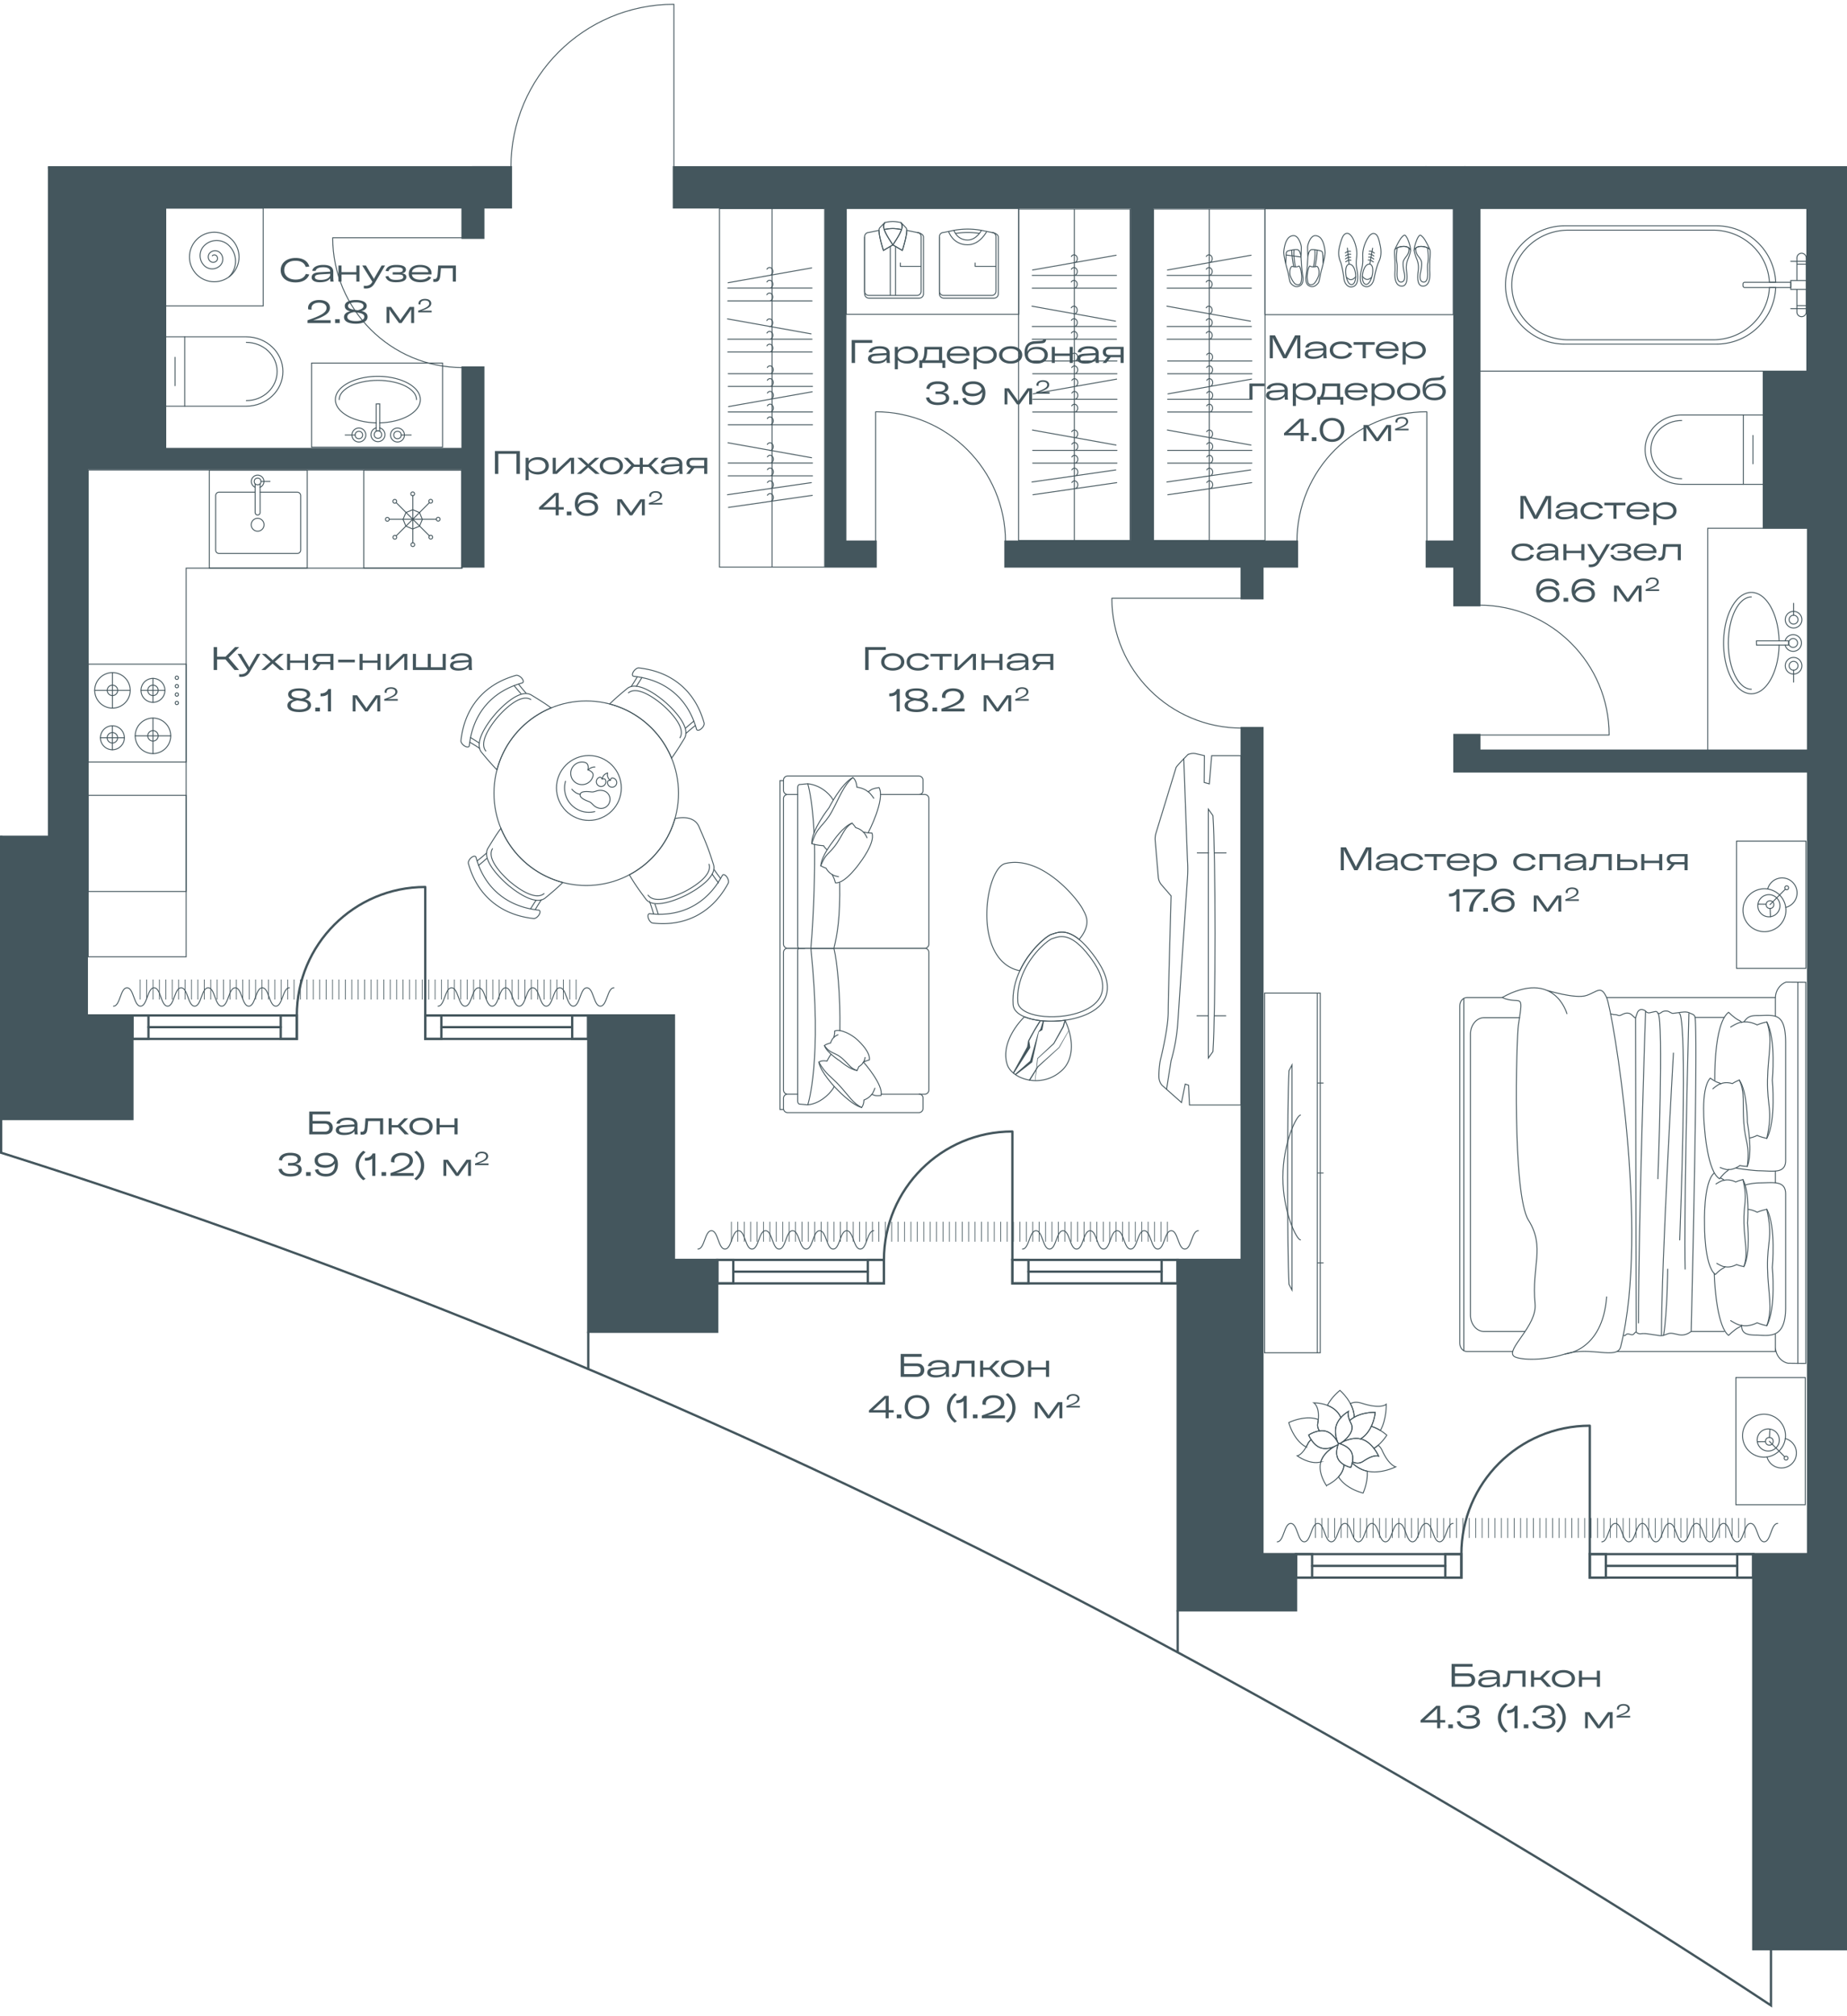 <svg version="1.1" xmlns="http://www.w3.org/2000/svg" xmlns:xlink="http://www.w3.org/1999/xlink" viewBox="1245.6 1048.944 802.2 875.636"><path fill="none" stroke-width="0" d="M1245.6 1924.58v-512.57h20.8v-290.9h184.2v-72.166h104.6v72.166h492.6v780.553h-32.524v22.917H1245.6z"></path><path d="M2014.276 1919.083c-79.71-52.525-163.065-102.062-254.653-151.625-166.582-90.146-336.506-162.505-513.023-218.209v-13.739h57v-46h-19.8v-236.6h34v-113.4H1468v-5.6h69.8v5.6h492.6v584h-23.8v172.6h7.676v22.974Z" fill="none" stroke-width="0"></path><clipPath id="a"><path fill="none" stroke-width="0" d="M1245.6 1924.58v-512.57h20.8v-290.9h184.2v-72.166h104.6v72.166h492.6v780.553h-32.524v22.917H1245.6z"></path></clipPath><g data-name="Layer 12" clip-path="url(#a)"><path d="M2003.337 1712.093v4.89h.297v-8.68h-.297v3.79zm-183.785 0v4.89h.297v-8.68h-.297v3.79zm-164.537-129.689v5.89h.297v-8.68h-.297v2.79zm181.245 129.689v4.89h.297v-8.68h-.297v3.79zm-5.57 0v4.89h.297v-8.68h-.297v3.79zm2.785 0v4.89h.296v-8.68h-.296v3.79zm-5.57 0v4.89h.297v-8.68h-.297v3.79zm-2.784 0v4.89h.297v-8.68h-.297v3.79zm-2.785 0v4.89h.297v-8.68h-.297v3.79zm16.708 0v4.89h.297v-8.68h-.297v3.79zm-22.276 0v4.89h.296v-8.68h-.296v3.79zm-197.954-129.689v5.89h.297v-8.68h-.297v2.79zm-2.784 0v5.89h.297v-8.68h-.297v2.79zm-16.708 0v5.89h.297v-8.68h-.297v2.79zm13.923 0v5.89h.297v-8.68h-.297v2.79zm11.139 0v5.89h.297v-8.68h-.297v2.79zm-19.492 0v5.89h.296v-8.68h-.296v2.79zm5.568 0v5.89h.298v-8.68h-.297v2.79zm-8.353 0v5.89h.297v-8.68h-.297v2.79zm25.062 0v5.89h.297v-8.68h-.297v2.79zm-19.493 0v5.89h.297v-8.68h-.297v2.79zm38.985 0v5.89h.297v-8.68h-.297v2.79zm2.784 0v5.89h.297v-8.68h-.297v2.79zm-5.569 0v5.89h.297v-8.68h-.297v2.79zm-13.923 0v5.89h.297v-8.68h-.297v2.79zm22.277 0v5.89h.297v-8.68h-.297v2.79zm-16.708 0v5.89h.297v-8.68h-.297v2.79zm-2.784 0v5.89h.297v-8.68h-.297v2.79zm8.354 0v5.89h.297v-8.68h-.297v2.79zm-2.784 0v5.89h.296v-8.68h-.296v2.79zm-16.708 0v5.89h.296v-8.68h-.296v2.79zm-58.478 0v5.89h.297v-8.68h-.297v2.79zm2.785 0v5.89h.297v-8.68h-.297v2.79zm2.784 0v5.89h.297v-8.68h-.297v2.79zm27.847 0v5.89h.297v-8.68h-.297v2.79zm-8.354 0v5.89h.296v-8.68h-.296v2.79zm2.785 0v5.89h.297v-8.68h-.297v2.79zm2.784 0v5.89h.297v-8.68h-.297v2.79zm-22.276 0v5.89h.296v-8.68h-.296v2.79zm13.923 0v5.89h.296v-8.68h-.297v2.79zm-2.786 0v5.89h.297v-8.68h-.297v2.79zm-8.354 0v5.89h.298v-8.68h-.297v2.79zm2.785 0v5.89h.297v-8.68h-.297v2.79zm2.785 0v5.89h.297v-8.68h-.297v2.79zm337.184 129.689v4.89h.297v-8.68h-.297v3.79zm-5.57 0v4.89h.297v-8.68h-.297v3.79zm11.139 0v4.89h.297v-8.68h-.297v3.79zm2.784 0v4.89h.297v-8.68h-.297v3.79zm-5.569 0v4.89h.297v-8.68h-.297v3.79zm-11.138 0v4.89h.297v-8.68h-.297v3.79zm-8.354 0v4.89h.297v-8.68h-.297v3.79zm2.784 0v4.89h.298v-8.68h-.297v3.79zm-5.569 0v4.89h.297v-8.68h-.297v3.79zm8.354 0v4.89h.297v-8.68h-.297v3.79zm38.985 0v4.89h.297v-8.68h-.297v3.79zm2.785 0v4.89h.296v-8.68h-.296v3.79zm-5.57 0v4.89h.297v-8.68h-.297v3.79zm8.354 0v4.89h.297v-8.68h-.297v3.79zm-22.277 0v4.89h.297v-8.68h-.297v3.79zm5.57 0v4.89h.297v-8.68h-.297v3.79zm-2.785 0v4.89h.296v-8.68h-.296v3.79zm8.354 0v4.89h.297v-8.68h-.297v3.79zm-2.785 0v4.89h.297v-8.68h-.297v3.79zm-64.046 0v4.89h.297v-8.68h-.297v3.79zm-5.57 0v4.89h.297v-8.68h-.296v3.79zm-8.354 0v4.89h.297v-8.68h-.297v3.79zm-2.784 0v4.89h.297v-8.68h-.297v3.79zm8.353 0v4.89h.297v-8.68h-.297v3.79zm-2.784 0v4.89h.297v-8.68h-.297v3.79zm-16.708 0v4.89h.297v-8.68h-.297v3.79zm2.785 0v4.89h.297v-8.68h-.297v3.79zm2.785 0v4.89h.296v-8.68h-.296v3.79zm2.784 0v4.89h.297v-8.68h-.297v3.79zm38.985 0v4.89h.297v-8.68h-.297v3.79zm-2.785 0v4.89h.297v-8.68h-.297v3.79zm-2.784 0v4.89h.297v-8.68h-.297v3.79zm-16.708 0v4.89h.297v-8.68h-.297v3.79zm25.061 0v4.89h.297v-8.68h-.297v3.79zm-11.138 0v4.89h.297v-8.68h-.297v3.79zm-2.785 0v4.89h.297v-8.68h-.297v3.79zm-5.569 0v4.89h.297v-8.68h-.297v3.79zm77.97 0v4.89h.297v-8.68h-.297v3.79zm-75.184 0v4.89h.296v-8.68h-.297v3.79zm36.2 0v4.89h.296v-8.68h-.297v3.79zm-72.4 0v4.89h.296v-8.68h-.297v3.79zm114.168 0v4.89h.297v-8.68h-.297v3.79zm25.062 0v4.89h.296v-8.68h-.296v3.79zm-8.354 0v4.89h.297v-8.68h-.297v3.79zm2.785 0v4.89h.297v-8.68h-.297v3.79zm2.784 0v4.89h.297v-8.68h-.297v3.79zm-8.353 0v4.89h.297v-8.68h-.297v3.79zm-8.355 0v4.89h.297v-8.68h-.297v3.79zm-2.784 0v4.89h.297v-8.68h-.297v3.79zm8.354 0v4.89h.297v-8.68h-.297v3.79zm-2.784 0v4.89h.296v-8.68h-.296v3.79zm36.2 0v4.89h.297v-8.68h-.297v3.79zm-16.708 0v4.89h.297v-8.68h-.297v3.79zm13.923 0v4.89h.296v-8.68h-.296v3.79zm-245.291-129.689v5.89h.296v-8.68h-.296v2.79zm234.152 129.689v4.89h.297v-8.68h-.297v3.79zm8.354 0v4.89h.297v-8.68h-.297v3.79zm-5.569 0v4.89h.297v-8.68h-.297v3.79zm2.784 0v4.89h.297v-8.68h-.297v3.79zM1657.8 1582.404v5.89h.297v-8.68h-.297v2.79zm-340.323-107.989h.297v8.679h-.297zm2.784 0h.297v8.679h-.297zm38.985 0h.297v8.679h-.297zm-27.846 0h.297v8.679h-.297zm-2.785 0h.297v8.679h-.297zm-2.785 0h.297v8.679h-.296zm-19.492 0h.297v8.679h-.297zm8.354 0h.297v8.679h-.297zm-5.569 0h.297v8.679h-.297zm2.785 0h.297v8.679h-.297zm33.415 0h.297v8.679h-.297zm5.57 0h.296v8.679h-.296zm2.784 0h.297v8.679h-.297zm-19.492 0h.296v8.679h-.296zm13.923 0h.297v8.679h-.297zm8.353 0h.297v8.679h-.297zm-16.707 0h.297v8.679h-.297zm-2.784 0h.296v8.679h-.297zm5.569 0h.296v8.679h-.296zm-19.493 0h.297v8.679h-.297zm114.17 0h.297v8.679h-.297zm-2.786 0h.298v8.679h-.297zm-2.784 0h.297v8.679h-.297zm8.354 0h.297v8.679H1440zm5.57 0h.296v8.679h-.297zm-2.785 0h.297v8.679h-.297zm-22.277 0h.297v8.679h-.297zm8.354 0h.297v8.679h-.297zm-11.138 0h.297v8.679h-.297zm8.353 0h.297v8.679h-.297zm-2.784 0h.297v8.679h-.297zm25.061 0h.297v8.679h-.297zm16.708 0h.296v8.679h-.296zm2.785 0h.297v8.679h-.297zm2.783 0h.298v8.679h-.297zm-8.353 0h.297v8.679h-.297zm-11.138 0h.297v8.679h-.297zm2.785 0h.297v8.679h-.297zm5.569 0h.297v8.679h-.297zm-2.785 0h.297v8.679h-.297zm-80.754 0h.297v8.679h-.297zm2.785 0h.297v8.679h-.297zm8.353 0h.297v8.679h-.297zm-25.062 0h.298v8.679h-.297zm52.909 0h.297v8.679h-.297zm-33.416 0h.297v8.679h-.297zm-16.708 0h.297v8.679h-.297zm8.355 0h.296v8.679h-.297zm-5.57 0h.297v8.679h-.297zm2.785 0h.297v8.679h-.297zm13.923 0h.297v8.679h-.297zm22.277 0h.297v8.679h-.297zm2.785 0h.297v8.679h-.297zm-19.493 0h.297v8.679h-.297zm13.923 0h.297v8.679h-.297zm8.354 0h.297v8.679h-.297zm-19.492 0h.297v8.679h-.297zm8.354 0h.296v8.679h-.296zm-5.57 0h.297v8.679h-.297zm2.785 0h.297v8.679h-.297zm337.539 107.989v5.89h.296v-8.68h-.296v2.79zm-5.57 0v5.89h.297v-8.68h-.297v2.79zm2.784 0v5.89h.297v-8.68h-.297v2.79zm5.57 0v5.89h.297v-8.68h-.297v2.79zm-265.138-107.989h.297v8.679h-.297zm253.999 107.989v5.89h.297v-8.68h-.297v2.79zm-8.353 0v5.89h.296v-8.68h-.296v2.79zm5.568 0v5.89h.298v-8.68h-.297v2.79zm16.708 0v5.89h.297v-8.68h-.297v2.79zm-25.062 0v5.89h.297v-8.68h-.297v2.79zm5.57 0v5.89h.297v-8.68h-.297v2.79zm22.277 0v5.89h.297v-8.68h-.297v2.79zm-30.631 0v5.89h.297v-8.68h-.297v2.79zm33.415 0v5.89h.297v-8.68h-.297v2.79zm2.785 0v5.89h.297v-8.68h-.297v2.79zm-55.692 0v5.89h.297v-8.68H1694v2.79zm-22.277 0v5.89h.297v-8.68h-.297v2.79zm2.784 0v5.89h.297v-8.68h-.297v2.79zm2.785 0v5.89h.297v-8.68h-.297v2.79zm2.784 0v5.89h.297v-8.68h-.297v2.79zm-16.706 0v5.89h.296v-8.68h-.297v2.79zm-2.786 0v5.89h.297v-8.68h-.297v2.79zm22.277 0v5.89h.297v-8.68h-.297v2.79zm-13.923 0v5.89h.297v-8.68h-.297v2.79zm-2.785 0v5.89h.297v-8.68h-.297v2.79zm44.554 0v5.89h.297v-8.68h-.297v2.79zm-8.353 0v5.89h.296v-8.68h-.296v2.79zm2.784 0v5.89h.297v-8.68h-.297v2.79zm2.785 0v5.89h.297v-8.68h-.297v2.79zm-8.353 0v5.89h.296v-8.68h-.297v2.79zm-2.786 0v5.89h.297v-8.68h-.297v2.79zm-5.569 0v5.89h.297v-8.68h-.297v2.79zm-2.785 0v5.89h.298v-8.68h-.297v2.79zm-2.784 0v5.89h.296v-8.68h-.296v2.79zM1476.2 1474.415h.297v8.679h-.297zm5.57 0h.296v8.679h-.296zm11.138 0h.297v8.679h-.297zm2.785 0h.297v8.679h-.297zm-5.569 0h.297v8.679h-.297zm-11.139 0h.297v8.679h-.297zm5.57 0h.297v8.679h-.297zm2.784 0h.297v8.679h-.297z" data-name="радиаторы" fill="#44565d" stroke-width="0"></path><path d="M1294.897 1485.985c2.937 0 2.937-7.994 5.875-7.994 2.937 0 2.937 7.994 5.875 7.994s2.938-7.994 5.876-7.994c2.935 0 2.935 7.994 5.87 7.994 2.937 0 2.937-7.994 5.874-7.994 2.938 0 2.938 7.994 5.876 7.994s2.938-7.994 5.876-7.994 2.938 7.994 5.876 7.994c2.94 0 2.94-7.994 5.878-7.994 2.937 0 2.937 7.994 5.875 7.994 2.94 0 2.94-7.994 5.88-7.994 2.941 0 2.941 7.994 5.883 7.994s2.942-7.994 5.883-7.994m64.565 7.994c2.937 0 2.937-7.994 5.875-7.994 2.937 0 2.937 7.994 5.875 7.994s2.938-7.994 5.876-7.994c2.935 0 2.935 7.994 5.87 7.994 2.937 0 2.937-7.994 5.874-7.994 2.938 0 2.938 7.994 5.876 7.994s2.938-7.994 5.876-7.994 2.938 7.994 5.876 7.994c2.94 0 2.94-7.994 5.878-7.994 2.937 0 2.937 7.994 5.874 7.994 2.94 0 2.94-7.994 5.88-7.994 2.942 0 2.942 7.994 5.884 7.994 2.941 0 2.941-7.994 5.883-7.994m36.471 113.52c2.938 0 2.938-7.994 5.875-7.994 2.938 0 2.938 7.994 5.876 7.994s2.938-7.994 5.876-7.994c2.935 0 2.935 7.994 5.87 7.994 2.937 0 2.937-7.994 5.874-7.994 2.938 0 2.938 7.994 5.876 7.994s2.938-7.994 5.876-7.994 2.938 7.994 5.876 7.994c2.939 0 2.939-7.994 5.878-7.994 2.937 0 2.937 7.994 5.874 7.994 2.94 0 2.94-7.994 5.88-7.994 2.942 0 2.942 7.994 5.883 7.994s2.942-7.994 5.884-7.994m64.565 7.994c2.937 0 2.937-7.994 5.874-7.994 2.938 0 2.938 7.994 5.876 7.994 2.937 0 2.937-7.994 5.875-7.994 2.936 0 2.936 7.994 5.871 7.994 2.937 0 2.937-7.994 5.874-7.994 2.938 0 2.938 7.994 5.876 7.994s2.938-7.994 5.876-7.994 2.938 7.994 5.876 7.994c2.939 0 2.939-7.994 5.878-7.994 2.937 0 2.937 7.994 5.874 7.994 2.94 0 2.94-7.994 5.88-7.994 2.941 0 2.941 7.994 5.883 7.994s2.942-7.994 5.884-7.994m34.258 135.133c2.938 0 2.938-7.993 5.875-7.993 2.938 0 2.938 7.993 5.876 7.993s2.938-7.993 5.875-7.993c2.936 0 2.936 7.993 5.871 7.993 2.937 0 2.937-7.993 5.874-7.993 2.938 0 2.938 7.993 5.876 7.993s2.938-7.993 5.876-7.993 2.938 7.993 5.876 7.993c2.939 0 2.939-7.993 5.878-7.993 2.937 0 2.937 7.993 5.874 7.993 2.94 0 2.94-7.993 5.88-7.993 2.942 0 2.942 7.993 5.883 7.993 2.942 0 2.942-7.993 5.884-7.993m64.564 7.993c2.938 0 2.938-7.993 5.875-7.993 2.938 0 2.938 7.993 5.876 7.993 2.937 0 2.937-7.993 5.875-7.993 2.936 0 2.936 7.993 5.871 7.993 2.937 0 2.937-7.993 5.874-7.993 2.938 0 2.938 7.993 5.876 7.993s2.938-7.993 5.876-7.993 2.938 7.993 5.876 7.993c2.939 0 2.939-7.993 5.878-7.993 2.937 0 2.937 7.993 5.874 7.993 2.94 0 2.94-7.993 5.88-7.993 2.941 0 2.941 7.993 5.883 7.993s2.942-7.993 5.884-7.993" data-name="шторы" fill="none" stroke="#44565d" stroke-linecap="round" stroke-miterlimit="10" stroke-width=".4"></path><g data-name="мебель"><g fill="none" stroke="#44565d" stroke-linecap="round" stroke-miterlimit="10" stroke-width=".4"><path d="M2016.706 1557.67v4.976m0 71.297c0 3.456 2.276 6.44 5.459 7.158l7.73.084v-165.572l-8.608-.065c-2.747 1.037-4.581 3.798-4.581 6.895v7.874m-114.091 145.678h-19.926c-1.698 0-3.075-1.626-3.075-3.632V1485.88c0-2.006 1.377-3.632 3.075-3.632h15.288m118.729 146.322v7.425h-68.866m-4.437-153.747h73.303m-71.449 7.122c.522.054.735.227 1.257.284.433.047.877-.016 1.3.107.272.078.528.232.805.285.616.119 1.21-.272 1.787-.559 1.108-.55 2.42-.729 3.477-.046.224.144.43.324.637.502.214.186 1.13 1.224 1.376 1.129.132-.051.222-.509.269-.64l.529-1.506c.388-1.102 1.377-1.703 2.34-1.424.566.164 1.089.38 1.284.642.441.59 1.103.862 1.75.72l2.225-.494c1.43-.372 1.048.902 1.82.848.994-.07 1.266-1.325 3.468-1.103l.17.021c.939.116 1.662 1.081 2.601.96l1.97-.254c1.832-.237 3.905-.757 5.52.317 0 0 1.994.4 1.994 1.842"></path><path d="M1907.799 1627.29h-17.623c-3.27 0-5.92-3.21-5.92-7.17v-121.95c0-3.96 2.65-7.17 5.92-7.17h15.386m88.883 136.29h-14.32l-.615.42c-1.45.99-3.127 1.34-4.757.99l-1.794-.385c-2.016-.442-2.38-.214-3.79.28l-.852.298c-.655.23-1.34.29-2.013.18l-4.84-.7a11.75 11.75 0 0 0-3.272-.074c-.706.083-1.408-.193-1.956-.739-.248-.246-1.027.94-1.332 1.064-.485.2-1.012.02-1.511-.123s-1.062-.232-1.49.108c-.184.147-.334.369-.546.445-.212.076-.442-.012-.637-.139m29.405-1.737s3.043-124.252 1.71-136.29h12.556m-38.427.112.271 136.56m46.807-134.73c1.47-2.147 2.776-2.768 5.734-2.768 7.45 0 12.374-1.915 12.374 12.084v50.781c0 5.982-5.353 4.64-11.39 4.56-2.277-.03-8.666-.813-10.1-1.172m3.912 7.365c1.508-.452 3.884-.886 6.434-.92 6.036-.08 11.144-1.1 11.144 4.881v49.174c0 13.999-7.22 12.154-12.374 12.084-3.845-.051-6.806-.33-6.73-4.246"></path><path d="M1990.134 1602.092c.232 7.446 1.598 23.266 6.218 26.896 4.442-4.188 4.442-3.004 5.694-4.336 3.375.761 6.711-1.143 6.711-1.143s1.524.723 4.213 1.294c4.107-7.614 2.391-25.294 2.391-25.294s1.716-17.68-2.39-25.295c-2.69.571-4.214 1.294-4.214 1.294s-1.527-.997-3.826-1.238"></path><path d="M2012.97 1624.803c2.747-7.878.495-14.019.307-25.184-.203-12.02 2.44-12.726-.307-25.404m-15.696 48.351s3.111 2.087 4.772 2.087m-11.892-66.203c-4.849 3.946-4.232 22.13-4.232 22.13s-.234 18.203 4.696 21.942c3.287-3.2 3.296-2.315 4.222-3.33 2.529.516 5.008-.96 5.008-.96s1.145.517 3.16.902c3.01-5.757 1.588-18.946 1.588-18.946s1.143-13.243-1.986-18.87c-2.006.469-3.14 1.033-3.14 1.033s-2.508-1.37-5.025-.748c-.581-.6-.802-.498-1.66-1.036"></path><path d="M1990.894 1563.238s2.31-1.61 3.55-1.635m8.563 37.531c1.991-5.933.26-10.488.032-18.831-.246-8.982 1.723-9.55-.43-18.985m-11.353 36.389s2.343 1.512 3.584 1.486m-4.46-81.069s-.57-24.338 5.972-29.478c4.442 4.188 4.442 3.003 5.694 4.335 3.375-.76 6.711 1.143 6.711 1.143s1.524-.723 4.213-1.294c4.107 7.614 2.391 25.294 2.391 25.294s1.716 17.68-2.39 25.295c-2.69-.571-4.214-1.294-4.214-1.294s-1.317.751-3.133 1.121"></path><path d="M2012.97 1492.83c2.747 7.879.495 14.02.307 25.185-.203 12.02 2.44 12.725-.307 25.404m-15.696-48.352s3.111-2.087 4.772-2.087m-9.113 26.71c2.45-1.027 5.054-.073 5.054-.073s1.08-.745 3.034-1.537c3.567 5.082 3.509 18.423 3.509 18.423s2.486 12.87-.035 19.077c-2.033-.054-3.212-.381-3.212-.381s-2.343 1.868-4.897 1.767c-.837 1.16-.918.281-3.923 3.995-5.202-2.914-6.451-21.033-6.451-21.033s-2.093-17.964 2.403-22.67c3.58 2.495 3.498 1.617 4.518 2.433Z"></path><path d="M1992.705 1556.073s2.45 1.12 3.681.893m4.634-38.886c2.578 5.464 1.33 10.325 1.957 18.627.675 8.938 2.683 9.099 1.518 18.873m-14.956-33.689s2.163-1.974 3.394-2.201m-23.013 80.527s-.15 19.015-1.8 28.77m4.287-122.636s-5.197 90.865-5.197 122.497m-6.892-140.704s-3.093 90.757-3.093 135.465m17.708-134.45s3.953-4.062.206 98.391m2.363 12.667s-.75-19.73 1.626-111.08m-13.472 71.823s2.623-69.484.036-71.919m-48.601-10.035s12.648 3.962 17.523 2.344 6.247-4.648 8.789.898c2.541 5.546 18.856 101.117 6.098 151.665-1.473 5.837-13.016-.314-24.137 3.17-10.844 3.396-20.64 2.366-22.284.923-3.465-3.04 10.158-13.13 9.234-22.726-1.594-16.554 4.526-24.472-2.863-36.35-7.15-11.498-5.217-79.465-4.356-84.873 2.397-15.045 1.047-8.33-7.118-11.81 22.86-12.64 28.172 7.009 28.172 7.009"></path><path d="M1925.364 1637.082s16.258-1.155 18.039-24.81m-62.029-129.362v152.675m145.074-160.037v165.637"></path></g><g fill="none" stroke="#44565d" stroke-linecap="round" stroke-miterlimit="10" stroke-width=".4"><path d="M2029.962 1414.31v55.262h-30.136v-55.262z"></path><path d="M2021.245 1443.079a6.498 6.498 0 1 0-7.89-8.038m1.007 6.837 6.671-6.724"></path><path d="M2005.372 1437.698a9.326 9.326 0 1 0 13.24 13.137 9.326 9.326 0 0 0-13.24-13.137Zm5.059 1.325a4.802 4.802 0 1 1 6.817 6.764 4.802 4.802 0 0 1-6.817-6.764Z"></path><circle cx="2014.362" cy="1441.878" r="1.67"></circle><circle cx="2021.612" cy="1434.571" r=".835"></circle><path d="m2014.41 1443.544.179 3.602m-2.029-5.437-3.467-.016"></path></g><g fill="none" stroke="#44565d" stroke-linecap="round" stroke-miterlimit="10" stroke-width=".4"><path d="M1999.541 1702.567v-55.262h30.136v55.262z"></path><path d="M2020.96 1673.798a6.498 6.498 0 1 1-7.89 8.038m1.007-6.838 6.671 6.724"></path><path d="M2018.275 1679.23a9.326 9.326 0 1 0-13.137-13.24 9.326 9.326 0 0 0 13.137 13.24Zm-8.103-8.167a4.802 4.802 0 1 1 6.764 6.817 4.802 4.802 0 0 1-6.764-6.817Z"></path><circle cx="2014.077" cy="1674.998" r="1.67"></circle><circle cx="2021.327" cy="1682.306" r=".835"></circle><path d="m2014.124 1673.332.18-3.602m-2.03 5.438-3.467.016"></path></g><g fill="none" stroke="#44565d" stroke-linecap="round" stroke-miterlimit="10" stroke-width=".4"><path d="M1819.014 1480.319v156.239h-24.181v-156.239zm-1.262 156.239v-156.239m0 117.179h2.549m-2.549-39.059h2.549m-2.549-39.06h2.549"></path><path d="M1810.43 1587.502c-1.663 0-7.645-12.13-7.645-27.092s5.982-27.092 7.645-27.092"></path><path d="M1805.432 1606.774c-.797-15.764-.797-76.964 0-92.728l1.324-2.547v97.822l-1.324-2.547Z"></path></g><path d="M1558.088 1139.554h45.672v155.72h-45.672zm22.836 155.721v-155.721" fill="none" stroke="#44565d" stroke-linecap="round" stroke-miterlimit="10" stroke-width=".4"></path><path d="M1561.885 1211.248h36.619m-36.619 5.548h36.619m-36.47 8.758 36.32-6.42m-36.469 8.759h36.619m-36.619 5.548h36.619m-36.726 7.819 36.311 6.51m-36.204 2.316h36.619m-36.619 5.548h36.619m-36.939 8.195 36.42-5.233m-36.001 10.751 36.42-5.233m-18.383-52.866c.785 0 1.422-.76 1.422-1.696s-.637-1.695-1.422-1.695c-.481 0-.906.285-1.164.72m1.164 8.219c.785 0 1.422-.759 1.422-1.695s-.637-1.696-1.422-1.696c-.481 0-.906.285-1.164.721m1.208 8.218c.785 0 1.422-.759 1.422-1.695s-.637-1.696-1.422-1.696c-.48 0-.906.285-1.163.721m1.163 8.219c.785 0 1.422-.76 1.422-1.696s-.637-1.696-1.422-1.696c-.48 0-.906.285-1.163.722m1.119 8.218c.785 0 1.422-.76 1.422-1.696s-.637-1.695-1.422-1.695c-.481 0-.906.285-1.164.721m1.164 13.879c.785 0 1.422-.759 1.422-1.695s-.637-1.696-1.422-1.696c-.481 0-.906.285-1.164.721m1.208 8.106c.785 0 1.422-.76 1.422-1.696s-.637-1.695-1.422-1.695c-.48 0-.906.285-1.163.72m1.163 8.219c.785 0 1.422-.759 1.422-1.695s-.637-1.696-1.422-1.696c-.48 0-.906.285-1.163.721m1.163 8.248c.785 0 1.422-.759 1.422-1.695s-.637-1.696-1.422-1.696c-.48 0-.906.285-1.163.721m1.163 8.188c.785 0 1.422-.758 1.422-1.695s-.637-1.696-1.422-1.696c-.48 0-.906.286-1.163.722m-17.081-92.313 36.32-6.42m-36.469 8.758h36.619m-36.619 5.549h36.619m-36.726 7.818 36.311 6.51m-36.204 2.317h36.619m-36.619 5.548h36.619m-18.439-33.29c.785 0 1.422-.759 1.422-1.695s-.637-1.696-1.422-1.696c-.48 0-.906.285-1.163.721m1.163 8.218c.785 0 1.422-.759 1.422-1.695s-.637-1.696-1.422-1.696c-.48 0-.906.285-1.163.721m1.119 8.219c.785 0 1.422-.76 1.422-1.696s-.637-1.695-1.422-1.695c-.481 0-.906.285-1.164.72m1.164 13.88c.785 0 1.422-.76 1.422-1.696s-.637-1.695-1.422-1.695c-.481 0-.906.285-1.164.721m1.208 8.106c.785 0 1.422-.76 1.422-1.696s-.637-1.696-1.422-1.696c-.48 0-.906.285-1.163.722m1.163 8.218c.785 0 1.422-.76 1.422-1.696s-.637-1.695-1.422-1.695c-.48 0-.906.285-1.163.72m216.351-59.513h81.734v45.986h-81.735z" fill="none" stroke="#44565d" stroke-linecap="round" stroke-miterlimit="10" stroke-width=".4"></path><g fill="none" stroke="#44565d" stroke-miterlimit="10" stroke-width=".4"><path d="M1810.796 1156.22a7.165 7.165 0 0 0-.311-1.445c-.397-1.16-1.363-3.648-3.262-3.47-1.899.18-2.614 1.692-3.044 2.595-.41.858-1.072 3.504-1.001 4.957l.002.03c.145 2.28 1.422 6.939 1.664 7.665.24.726.801 4.208 1.056 4.832.408.996 1.529 1.7 1.877 1.85.349.15 1.382.526 2.644-.299 1.454-.95 1.109-3.608 1.109-3.608l-.032-.263c-.202-1.208-.636-4.041-.688-6.365-.064-.648-.126-1.728-.15-2.134 0 0 .19-3.869.136-4.345Zm-6.686 3.483 6.55.862c-.077-.635-.412-3.058-1.596-3.182-1.402-.147-3.835.464-4.067.553-.354.136-.794.305-.817 1.768-.023 1.455-.14 3.84-.141 3.86"></path><path d="M1807.504 1164.807c-.515-.062-.741-.315-.98-.05-.987 1.088-.762 3.19-.59 3.81.233.84 1.466 3.486 2.537 3.896 1.037.398 1.517.065 1.749-.14.327-.29.458-.544.646-1.826.221-1.504.008-2.617-.226-4.06-.08-.495-.397-1.502-.72-1.867-.264-.296-.218.501-2.416.237Z"></path><path d="M1806.663 1157.644s-.201 1.733.84 7.163m.149-7.391s-.484 1.942.564 7.426m5.43-4.277c-.025.406-.087 1.486-.151 2.134-.052 2.324-.486 5.157-.688 6.365l-.031.263s-.346 2.657 1.109 3.608c1.261.825 2.294.449 2.643.298.349-.15 1.47-.853 1.877-1.849.255-.624.816-4.106 1.057-4.832.24-.726 1.518-5.384 1.663-7.666l.003-.03c.07-1.452-.592-4.098-1.002-4.956-.43-.903-1.145-2.415-3.044-2.594-1.898-.18-2.865 2.31-3.262 3.47-.152.445-.257.969-.31 1.444s.136 4.345.136 4.345Zm6.55-.862.07 3.86c0-.02-.118-2.404-.141-3.859-.023-1.463-.463-1.632-.817-1.768-.232-.09-2.665-.7-4.066-.553-1.184.124-1.52 2.547-1.596 3.182"></path><path d="M1814.386 1164.57c-.324.365-.64 1.372-.72 1.868-.235 1.442-.448 2.555-.227 4.059.188 1.282.32 1.536.647 1.826.23.205.711.538 1.749.14 1.07-.41 2.303-3.056 2.536-3.897.172-.619.397-2.721-.589-3.81-.24-.264-.466-.011-.98.05-2.199.265-2.153-.532-2.416-.236Z"></path><path d="M1817.643 1157.644s.2 1.733-.841 7.163m-.148-7.391s.483 1.942-.565 7.426"></path></g><g fill="none" stroke="#44565d" stroke-linejoin="round" stroke-width=".4"><path d="M1858.244 1157.611c.004.043.006.12.003.165-.05.725-.813 2.992-.972 3.343a9.694 9.694 0 0 0-.789 5.41c.409 2.811.51 6.694-2.043 6.694-1.563 0-3.431-1.246-2.932-6.837l-.033-4.243s-.394-3.673-.055-4.799"></path><path d="M1855.068 1155.966c-1.197.047-2.052.345-2.64.65l-.24 2.429a15.726 15.726 0 0 0 .207 4.51l.046.64c.047.641-.047 3.275-.047 3.275s-.299 3.98 1.641 3.99c2.36.01 1.587-3.629 1.426-4.25-.128-.498-.832-3.816-.233-5.091.3-.637.83-1.377 1.286-1.957.683-.869 1.082-1.945 1.02-3.048a2.688 2.688 0 0 0-.071-.488c-.483-.375-1.227-.706-2.395-.66Z"></path><path d="M1858.244 1157.611s-.58-1.748-3.176-1.645c-2.597.103-3.645 1.378-3.645 1.378s1.765-3.988 2.972-5.312c1.206-1.324 1.44-1.132 2.103-.126.662 1.007 1.778 4.109 1.746 5.705Zm1.571 0c-.003.043-.006.12-.003.165.051.725.813 2.992.973 3.343a9.694 9.694 0 0 1 .788 5.41c-.408 2.811-.51 6.694 2.044 6.694 1.563 0 3.43-1.246 2.931-6.837l.033-4.243s.394-3.673.055-4.799"></path><path d="M1865.664 1163.555c.285-1.486.355-3.005.206-4.51l-.239-2.428c-.588-.306-1.443-.604-2.64-.651-1.168-.046-1.912.285-2.395.66a2.7 2.7 0 0 0-.071.488c-.062 1.103.337 2.18 1.02 3.048.456.58.987 1.32 1.286 1.957.6 1.275-.104 4.593-.233 5.09-.161.622-.933 4.261 1.426 4.25 1.94-.009 1.642-3.99 1.642-3.99s-.094-2.633-.048-3.274l.046-.64Z"></path><path d="M1859.815 1157.611s.58-1.748 3.176-1.645c2.597.103 3.645 1.378 3.645 1.378s-1.765-3.988-2.971-5.312c-1.207-1.324-1.441-1.132-2.103-.126-.663 1.007-1.78 4.109-1.747 5.705Z"></path></g><g fill="none" stroke="#44565d" stroke-linecap="round" stroke-linejoin="round" stroke-width=".4"><path d="M1832.568 1173.597c-1.454.106-3.108-1.283-3.311-4.066-.056-.753-.672-4.344-1.195-6.167a7.008 7.008 0 0 0-.222-.6c-.477-1.187-1.365-3.398-.368-7.093.88-3.26 1.532-5.247 3.154-5.365 2.224-.163 4.034 5.084 4.239 7.883.089 1.213.002 2.022-.09 2.878-.096.893-.195 1.816-.087 3.292.03.426.137 1.035.25 1.68.14.805.286 1.638.326 2.319.194 3.307-.59 4.917-2.54 5.221a2.07 2.07 0 0 1-.156.018h0Z"></path><path d="m1830.795 1156.71.731 6.99c-2.659.381-1.342 9.064 1.121 8.884 2.784-.204 2.126-9.158-1.12-8.884"></path><path d="M1829.905 1158.804c.096-.04 1.094-.944 2.276-.698m-2.182 1.985c.097-.04 1.095-.944 2.276-.698m-2.302 1.994c.097-.04 1.095-.945 2.277-.699m-2.182 1.986c.096-.04 1.094-.945 2.276-.699m2.048 7.223c-.104.011-1.751 2.544-3.854.282m8.334 4c1.444.202 3.186-1.075 3.572-3.838.104-.75.955-4.291 1.597-6.076.057-.158.151-.355.26-.583.555-1.154 1.586-3.302.834-7.055-.664-3.31-1.183-5.335-2.795-5.56-2.208-.309-4.36 4.808-4.747 7.587-.168 1.205-.135 2.017-.1 2.878.038.897.076 1.824-.129 3.29-.059.424-.205 1.024-.36 1.66-.193.794-.393 1.616-.478 2.293-.41 3.287.266 4.946 2.193 5.377.05.011.101.02.153.028h0Z"></path><path d="m1841.75 1156.748-1.188 6.926c2.629.554.744 9.132-1.702 8.79-2.764-.386-1.52-9.278 1.702-8.79"></path><path d="M1842.502 1158.895c-.094-.047-1.03-1.014-2.226-.847m2.047 2.125c-.093-.047-1.03-1.015-2.225-.847m2.166 2.141c-.094-.046-1.03-1.014-2.226-.846m2.047 2.124c-.094-.046-1.03-1.014-2.226-.846m-2.519 7.072c.104.018 1.582 2.654 3.829.535"></path></g><path d="M1687.995 1139.752h48.45v143.96h-48.45zm24.225 143.961v-143.96" fill="none" stroke="#44565d" stroke-linecap="round" stroke-miterlimit="10" stroke-width=".4"></path><path d="M1694.119 1205.733h36.619m-36.618 5.549h36.618m-36.469 8.758 36.32-6.42m-36.469 8.758h36.618m-36.618 5.549h36.618m-36.726 7.818 36.311 6.51m-36.203 2.316h36.618m-36.618 5.549h36.618m-36.938 8.194 36.42-5.233m-36.001 10.752 36.42-5.233m-18.384-52.867c.785 0 1.422-.759 1.422-1.695s-.637-1.696-1.422-1.696c-.481 0-.906.285-1.164.721m1.164 8.218c.785 0 1.422-.759 1.422-1.695s-.637-1.696-1.422-1.696c-.481 0-.906.285-1.164.721m1.209 8.219c.785 0 1.421-.76 1.421-1.696s-.636-1.695-1.422-1.695c-.48 0-.906.285-1.163.72m1.164 8.219c.785 0 1.421-.76 1.421-1.696s-.636-1.695-1.422-1.695c-.48 0-.906.285-1.163.721m1.119 8.218c.785 0 1.422-.759 1.422-1.695s-.637-1.696-1.422-1.696c-.48 0-.906.285-1.163.721m1.163 13.88c.785 0 1.422-.76 1.422-1.696s-.637-1.696-1.422-1.696c-.48 0-.906.285-1.163.722m1.208 8.105c.785 0 1.421-.759 1.421-1.695s-.636-1.696-1.421-1.696c-.481 0-.907.285-1.164.721m1.164 8.219c.785 0 1.421-.76 1.421-1.696s-.636-1.696-1.421-1.696c-.481 0-.907.285-1.164.721m1.164 8.249c.785 0 1.421-.76 1.421-1.696s-.636-1.695-1.421-1.695c-.481 0-.907.285-1.164.72m1.164 8.189c.785 0 1.421-.76 1.421-1.696s-.636-1.695-1.421-1.695c-.481 0-.907.285-1.164.721m-17.081-92.312 36.32-6.42m-36.469 8.758h36.618m-36.618 5.548h36.618m-36.725 7.818 36.311 6.51m-36.204 2.317h36.618m-36.618 5.548h36.619m-18.439-33.289c.785 0 1.422-.76 1.422-1.696s-.637-1.696-1.422-1.696c-.481 0-.907.285-1.164.722m1.164 8.218c.785 0 1.422-.76 1.422-1.696s-.637-1.695-1.422-1.695c-.481 0-.906.285-1.164.72m1.12 8.219c.785 0 1.421-.76 1.421-1.696s-.636-1.695-1.421-1.695c-.481 0-.907.285-1.164.721m1.164 13.88c.785 0 1.421-.76 1.421-1.696s-.636-1.696-1.421-1.696c-.481 0-.907.285-1.164.721m1.208 8.106c.785 0 1.422-.76 1.422-1.696s-.637-1.695-1.422-1.695c-.481 0-.906.285-1.163.721m1.163 8.218c.785 0 1.422-.759 1.422-1.695s-.637-1.696-1.422-1.696c-.48 0-.906.285-1.163.721m35.667-53.891h48.449v143.96h-48.45zm24.224 143.961v-143.96" fill="none" stroke="#44565d" stroke-linecap="round" stroke-miterlimit="10" stroke-width=".4"></path><path d="M1752.713 1205.733h36.619m-36.619 5.549h36.619m-36.469 8.758 36.32-6.42m-36.47 8.758h36.619m-36.619 5.549h36.619m-36.726 7.818 36.312 6.51m-36.204 2.316h36.618m-36.618 5.549h36.618m-36.939 8.194 36.42-5.233m-36 10.752 36.42-5.233m-18.383-52.867c.784 0 1.42-.759 1.42-1.695s-.636-1.696-1.42-1.696c-.482 0-.907.285-1.164.721m1.164 8.218c.784 0 1.42-.759 1.42-1.695s-.636-1.696-1.42-1.696c-.482 0-.907.285-1.164.721m1.208 8.219c.785 0 1.421-.76 1.421-1.696s-.636-1.695-1.421-1.695c-.482 0-.907.285-1.164.72m1.164 8.219c.785 0 1.421-.76 1.421-1.696s-.636-1.695-1.421-1.695c-.482 0-.907.285-1.164.721m1.12 8.218c.785 0 1.421-.759 1.421-1.695s-.637-1.696-1.422-1.696c-.48 0-.906.285-1.163.721m1.164 13.88c.785 0 1.421-.76 1.421-1.696s-.636-1.696-1.422-1.696c-.48 0-.906.285-1.163.722m1.208 8.105c.785 0 1.421-.759 1.421-1.695s-.636-1.696-1.421-1.696c-.481 0-.907.285-1.164.721m1.164 8.219c.785 0 1.421-.76 1.421-1.696s-.636-1.696-1.421-1.696c-.481 0-.907.285-1.164.721m1.164 8.249c.785 0 1.422-.76 1.422-1.696s-.637-1.695-1.422-1.695c-.481 0-.906.285-1.164.72m1.164 8.189c.785 0 1.422-.76 1.422-1.696s-.637-1.695-1.422-1.695c-.481 0-.906.285-1.164.721m-17.08-92.312 36.319-6.42m-36.469 8.758h36.618m-36.618 5.548h36.618m-36.725 7.818 36.311 6.51m-36.204 2.317h36.619m-36.619 5.548h36.619m-18.439-33.289c.785 0 1.422-.76 1.422-1.696s-.637-1.696-1.422-1.696c-.481 0-.906.285-1.164.722m1.164 8.218c.785 0 1.422-.76 1.422-1.696s-.637-1.695-1.422-1.695c-.481 0-.906.285-1.164.72m1.12 8.219c.785 0 1.421-.76 1.421-1.696s-.636-1.695-1.421-1.695c-.481 0-.907.285-1.164.721m1.164 13.88c.785 0 1.422-.76 1.422-1.696s-.637-1.696-1.422-1.696c-.481 0-.906.285-1.164.721m1.208 8.106c.785 0 1.422-.76 1.422-1.696s-.637-1.695-1.422-1.695c-.48 0-.906.285-1.163.721m1.163 8.218c.786 0 1.422-.759 1.422-1.695s-.637-1.696-1.422-1.696c-.48 0-.906.285-1.163.721m-156.337-54.141h74.877v45.985h-74.878z" fill="none" stroke="#44565d" stroke-linecap="round" stroke-miterlimit="10" stroke-width=".4"></path><g fill="none" stroke="#44565d" stroke-linejoin="round" stroke-width=".4"><path d="M1621.126 1151.832v24.768c0 1.04.857 1.883 1.913 1.883h21.756c1.056 0 1.913-.843 1.913-1.883v-24.768c0-1.04-1.783-1.912-2.84-1.912"></path><path d="m1643.868 1149.92-4.46-.922c.085 2.64-1.9 8.726-1.9 8.726s-2.348-1.37-4.109-2.413a841.68 841.68 0 0 1-4.108 2.413s-1.986-6.086-1.9-8.726l-4.46.922c-.997 0-1.805.808-1.805 1.805v23.735c0 .997.808 1.805 1.805 1.805h20.937c.997 0 1.805-.808 1.805-1.805v-23.735c0-.997-.808-1.805-1.805-1.805Zm-11.594 6.062v21.283m2.295-21.283v21.283"></path><path d="M1645.673 1164.655h-9.031v-1.633m-3.259-14.805c-1.455 0-2.845.22-3.746.4.431 1.324 1.483 3.32 3.68 6.57.021.003.046.016.066.016.032 0 .072-.02.107-.028 2.178-3.224 3.23-5.213 3.665-6.535-.972-.185-2.476-.423-3.772-.423Z"></path><path d="M1629.905 1145.605c-.66 1.306-1.592 2.206 3.494 9.706a843.531 843.531 0 0 1-4.108 2.413s-2.788-8.528-1.63-9.782a76.702 76.702 0 0 1 2.244-2.337Z"></path><path d="M1636.894 1145.605s-1.959-.464-3.503-.464c-1.805 0-3.486.464-3.486.464-.367.726-.815 1.331-.268 3.013.9-.181 2.29-.401 3.746-.401 1.296 0 2.8.238 3.772.423.56-1.7.108-2.305-.26-3.035Z"></path><path d="M1636.894 1145.605c.66 1.306 1.592 2.206-3.495 9.706a844.368 844.368 0 0 0 4.109 2.413s2.788-8.528 1.63-9.782a76.702 76.702 0 0 0-2.244-2.337Z"></path></g><g fill="none" stroke="#44565d" stroke-linejoin="round" stroke-width=".4"><path d="M1653.616 1151.832v24.768c0 1.04.856 1.883 1.913 1.883h21.755c1.057 0 1.914-.843 1.914-1.883v-24.768c0-1.04-1.784-1.912-2.84-1.912"></path><path d="M1678.163 1175.46c0 .997-.809 1.805-1.805 1.805h-20.937a1.805 1.805 0 0 1-1.805-1.805v-23.735c0-.997.808-1.805 1.805-1.805l3.78-.782a33.015 33.015 0 0 1 13.377 0l3.78.782c.996 0 1.805.808 1.805 1.805v23.735Z"></path><path d="M1660.582 1150.348a33.02 33.02 0 0 1 10.406-.03"></path><path d="M1659.901 1148.979s1.298 4.216 5.97 4.216c3.893 0 5.99-4.216 5.99-4.216"></path><path d="M1657.564 1149.42s1.805 5.864 8.304 5.864c5.414 0 8.33-5.864 8.33-5.864m3.965 15.235h-9.031v-1.633"></path></g><g fill="none" stroke="#44565d" stroke-linecap="round" stroke-miterlimit="10" stroke-width=".4"><path d="M1524.397 1343.255a89.538 89.538 0 0 1-2.404 3.79m-2.246.101a70.16 70.16 0 0 0 2.593-4.159m24.611 19.196a92.07 92.07 0 0 0-3.468 2.946m.19 2.256a72.138 72.138 0 0 1 3.813-3.188"></path><path d="M1526.554 1363.295a39.89 39.89 0 0 1 10.725 14.965c1.917-2.611 3.128-4.588 5.559-8.532 2.789-4.525-3.755-11.578-7.09-14.698l.001-.001s-.141-.135-.354-.332l-.07-.065a38.59 38.59 0 0 0-1.383-1.205l-.07-.058c-.227-.186-.38-.309-.38-.309h-.001c-3.545-2.876-11.42-8.395-15.523-5.016-3.434 2.828-5.37 4.536-7.594 6.69a39.894 39.894 0 0 1 16.18 8.56Z"></path><path d="M1540.929 1369.406c2.51-4.073-3.38-10.42-6.38-13.228v-.001s-.127-.121-.319-.299l-.063-.058a34.518 34.518 0 0 0-1.244-1.085l-.064-.052c-.204-.168-.342-.278-.342-.278h0c-3.19-2.588-10.279-7.556-13.97-4.515m1.981-7.326c-.351-.306-.311-1.019.156-1.808.595-1.005 1.658-1.757 2.375-1.677 7.363.808 13.589 3.391 18.502 7.675 4.666 4.069 7.98 9.53 9.847 16.232.191.686-.393 1.842-1.304 2.58-.912.74-1.803.78-1.998.095-1.792-6.43-4.97-11.67-9.449-15.576-4.716-4.112-10.689-6.59-17.754-7.367a.664.664 0 0 1-.375-.154Zm-44.488 101.179a89.538 89.538 0 0 1 2.403-3.789m2.247-.102a70.16 70.16 0 0 0-2.593 4.16m-24.612-19.196a92.07 92.07 0 0 0 3.469-2.947m-.19-2.256a72.138 72.138 0 0 1-3.814 3.188m6.558-5.209c-2.51 4.073 3.38 10.42 6.38 13.229h0s.127.122.318.3l.063.058c.162.147.363.328.616.549s.46.396.629.535l.063.053c.204.167.343.277.343.277h0c3.19 2.589 10.278 7.556 13.97 4.515"></path><path d="M1479.908 1444.434c.352.307.312 1.019-.155 1.808-.595 1.006-1.659 1.757-2.375 1.678-7.363-.809-13.589-3.392-18.502-7.676-4.667-4.069-7.98-9.53-9.848-16.232-.19-.686.394-1.841 1.305-2.58.912-.739 1.803-.78 1.997-.094 1.792 6.43 4.97 11.67 9.45 15.575 4.715 4.112 10.689 6.59 17.753 7.367.154.017.279.07.375.154Zm-29.934-75.114a89.538 89.538 0 0 1 3.79 2.404m.101 2.246a70.16 70.16 0 0 0-4.159-2.592m19.196-24.612a92.07 92.07 0 0 0 2.946 3.469m2.256-.19a72.138 72.138 0 0 1-3.188-3.814m5.209 6.558c-4.073-2.51-10.42 3.38-13.228 6.38h0s-.122.127-.3.318l-.058.063a34.518 34.518 0 0 0-1.085 1.245l-.052.063c-.168.204-.278.342-.278.342h0c-2.588 3.19-7.556 10.28-4.515 13.971"></path><path d="M1449.284 1373.19c-.307.351-1.02.311-1.809-.156-1.005-.595-1.757-1.659-1.677-2.375.808-7.363 3.391-13.589 7.675-18.502 4.07-4.667 9.53-7.98 16.233-9.848.686-.19 1.84.393 2.58 1.304.738.913.779 1.804.094 1.998-6.43 1.792-11.67 4.97-15.576 9.45-4.112 4.715-6.59 10.689-7.367 17.753a.664.664 0 0 1-.153.375Zm108.225 59.07a89.544 89.544 0 0 1-2.61-3.65m.748-2.12a70.161 70.161 0 0 0 2.883 3.963m-27.03 15.609a92.07 92.07 0 0 0-1.429-4.32m-2.162-.671a72.137 72.137 0 0 1 1.524 4.731m-2.368-8.032c2.833 3.854 10.927.777 14.656-.95h0s.16-.072.397-.183l.078-.037a34.555 34.555 0 0 0 1.472-.746l.073-.04c.232-.126.386-.212.386-.212h0c3.596-1.986 10.86-6.692 9.428-11.256"></path><path d="M1559.601 1428.933c.416-.211 1.062.093 1.618.822.709.93 1.006 2.197.663 2.832-3.512 6.52-8.243 11.322-14.058 14.269-5.522 2.798-11.828 3.82-18.741 3.036-.707-.08-1.56-1.056-1.902-2.177-.342-1.123-.046-1.964.662-1.888 6.633.753 12.683-.227 17.984-2.913 5.58-2.828 10.12-7.434 13.491-13.691a.664.664 0 0 1 .283-.29Z"></path><path d="M1555.483 1424.503c-2.209-7.035-3.105-9.092-6.263-16.411-1.764-4.086-6.168-4.432-10.466-3.59a39.908 39.908 0 0 1-8.331 15.333 39.957 39.957 0 0 1-11.475 9.09c2.404 4.114 3.714 5.881 7.103 10.493 3.148 4.283 12.14.864 16.284-1.055h0s.179-.08.441-.204l.087-.04a38.462 38.462 0 0 0 1.636-.83l.08-.043c.258-.14.429-.237.429-.237h0c3.996-2.206 12.068-7.435 10.475-12.506Zm-81.6-.799a39.891 39.891 0 0 1-10.726-14.966c-1.917 2.612-3.127 4.588-5.558 8.533-2.789 4.525 3.755 11.578 7.089 14.698h0s.141.135.354.332l.07.065a36.296 36.296 0 0 0 1.383 1.205c.022.02.047.04.07.059.227.186.38.308.38.308h.001c3.544 2.877 11.42 8.396 15.523 5.017 3.434-2.829 5.37-4.537 7.593-6.691a39.894 39.894 0 0 1-16.179-8.56Zm-3.869-56.54a39.891 39.891 0 0 1 14.965-10.726c-2.611-1.917-4.588-3.127-8.532-5.558-4.525-2.789-11.578 3.755-14.698 7.089h0s-.136.14-.333.354l-.065.07a38.571 38.571 0 0 0-1.205 1.383l-.058.07c-.186.227-.309.38-.309.38h0c-2.876 3.545-8.395 11.421-5.016 15.524 2.828 3.434 4.537 5.37 6.69 7.593a39.893 39.893 0 0 1 8.561-16.18Z"></path><circle cx="1501.371" cy="1391.209" r="14.085"></circle><path d="M1503.93 1401.461c-3.235.805-6.8.07-9.503-2.288a10.567 10.567 0 0 1-3.222-10.852m11.928-2.249a4.9 4.9 0 1 1-3.537-5.958c1.31.334 1.718 1.515 1.38 3.21 1.615.682 2.491 1.437 2.157 2.748Z"></path><path d="M1503.985 1382.105s-1.384-.193-3.01 1.219m1.437 9.604c-1.382-.176-4.438-.491-4.797.98-.006.024.019.052.02.077-.012.021-.048.035-.054.059-.36 1.471 2.497 2.602 3.804 3.083 1.583.583 1.885 2.258 4.373 2.867a3.838 3.838 0 0 0 4.64-2.817c.006-.025-.014-.05-.011-.075.009-.022.038-.036.044-.06a3.838 3.838 0 0 0-2.817-4.64c-2.488-.608-3.53.739-5.202.526Z"></path><path d="M1493.966 1391.747s1.714 2.127 3.649 2.161m10.954-6.208a2.059 2.059 0 1 1-2.703-1.084c.523-.223.96.067 1.28.718.714-.184 1.2-.156 1.423.367Z"></path><path d="M1509.49 1384.714s-1.976.38-2.343 2.62m4.497-.459a2.001 2.001 0 1 1-2.176 1.81c.05-.55.5-.79 1.206-.763.172-.695.42-1.097.97-1.047Z"></path><path d="M1509.514 1384.71s-.588 1.864 1.16 3.212"></path><circle cx="1500.218" cy="1393.499" r="40.073"></circle></g><path d="M1715.893 1443.92c1.16 2.295 4.097 6.232-1.595 13.087-6.086-4.966-9.896-2.8-12.05-2.195-1.883.529-9.412 6.603-13.688 15.764a12.306 12.306 0 0 1-1.727-.414c-18.9-6.067-13.217-44.046-4.63-46.125 15.596-3.776 31.195 14.952 33.69 19.883Zm-7.744 48.19c.019.04.042.082.06.123 4.285 9.254 3.21 17.142-1.061 21.33-8.733 8.56-22.04 4.255-24.107-2.285-2.287-7.234 2.095-15.231 7.49-20.67 4.407 1.855 11.152 2.405 17.618 1.502Z" fill="none" stroke="#44565d" stroke-linecap="round" stroke-miterlimit="10" stroke-width=".4"></path><path d="M1714.298 1457.007c1.75 1.429 3.689 3.443 5.832 6.26 2.984 3.924 8.046 11.198 5.94 18.02-1.906 6.167-9.685 9.673-17.921 10.823-6.466.903-13.21.353-17.618-1.503-2.878-1.211-4.761-2.977-4.916-5.26-.368-5.441.928-10.448 2.945-14.77 4.276-9.162 11.805-15.236 13.689-15.765 2.153-.605 5.963-2.77 12.049 2.195Z" fill="none" stroke="#44565d" stroke-linecap="round" stroke-miterlimit="10" stroke-width=".4"></path><path d="M1713.474 1458.624c1.576 1.286 3.32 3.099 5.249 5.634 2.686 3.531 7.242 10.078 5.346 16.217-1.715 5.552-8.717 8.707-16.13 9.742-5.818.813-11.888.317-15.855-1.353-2.59-1.09-4.285-2.68-4.424-4.734-.332-4.897.835-9.403 2.65-13.294 3.848-8.245 10.625-13.712 12.32-14.188 1.938-.544 5.367-2.493 10.844 1.976Z" fill="none" stroke="#44565d" stroke-linecap="round" stroke-miterlimit="10" stroke-width=".4"></path><path d="m1685.526 1514.923 6.255-11.424-.096.35.438-2.793c.006-.022.01-.102.03-.119 1.315-2.525 3.393-6.17 4.925-8.533.163-.273.602-.014.425.263-.76 1.252-1.843 2.944-2.568 4.188l-2.342 4.32.03-.119.438 2.793.026.161-.122.19-7.009 10.977c-.16.26-.588.023-.43-.254Z" fill="#44565d" stroke-width="0"></path><path d="m1686.554 1515.428 6.566-5.764-.175.278c.04-.074 3.589-12.826 3.657-12.873-.03.063 1.42-1.965.863-1.116l1.064-3.477a.25.25 0 0 1 .485.119l-.659 3.576c-.038.166.014.156-.14.234l-1.46.837c.136-.324-2.83 13.027-2.793 12.954l-.037.17-.138.108-6.915 5.34c-.241.19-.56-.177-.318-.386Zm21.846-23.066c-.007.027-.798 2.666-.805 2.69.007-.006-4.138 7.282-4.137 7.285a.145.145 0 0 1-.04.05l-7.076 6.419c.133-.432-1.11 9.62-1.078 9.543-.008.103-.185.093-.17-.019.012-.06 1.018-9.636 1.026-9.69.02-.017 6.994-6.529 7.022-6.554-.205.32 4.142-7.507 3.982-7.204l.798-2.664c.085-.306.58-.17.479.144Z" fill="#44565d" stroke-width="0"></path><path d="M1692.53 1517.993a363.382 363.382 0 0 1 3.71-5.836l9.28-8.32c-.115.172 4.298-7.478 4.275-7.446.048-.089.206-.015.148.084l-4.212 7.53c.012.018-9.208 8.438-9.216 8.456a338.784 338.784 0 0 1-3.56 5.798c-.164.27-.602.01-.425-.266Z" fill="#44565d" stroke-width="0"></path><g fill="none" stroke="#44565d" stroke-linecap="round" stroke-miterlimit="10" stroke-width=".4"><path d="M1784.508 1414.04v114.874h-22.292l-.408-8.608-1.433-.478-1.625 8.013-8.47-7.505a5.832 5.832 0 0 1-1.338-3.572c-.068-2.527.31-5.984.661-7.425 1.197-4.897 3.39-14.74 3.39-21.073s1.244-50.175 1.244-50.175l-4.117-4.75a5.974 5.974 0 0 1-1.438-3.406l-1.35-15.855a8.8 8.8 0 0 1 .355-3.327l8.715-28.418c.207-.673 5.08-5.57 5.08-5.57a5.247 5.247 0 0 1 3.586-.432l3.65.859-.092 11.633 2.21.61 1.018-12.243h12.654v36.849Z"></path><path d="m1759.74 1378.546 1.593 43.845c.19 2.567.2 5.143.028 7.711l-4.198 62.921a78.74 78.74 0 0 1-2.928 16.645l-1.965 12.431"></path></g><path d="M1772.408 1505.713c1.204-17.424 1.204-85.067 0-102.491l-1.996-2.815v108.12l1.996-2.814Zm5.58-15.547h-4.947m-2.629 0h-4.948m12.659-70.748h-4.947m-2.63 0h-4.947" fill="none" stroke="#44565d" stroke-linecap="round" stroke-miterlimit="10" stroke-width=".4"></path><g fill="none" stroke="#44565d" stroke-linecap="round" stroke-miterlimit="10" stroke-width=".4"><path d="M1622.741 1410.515s7.45-14.276 4.657-19.464c-4.207.545-3.6 1.514-4.831 1.748-2.01-1.675-4.797-1.924-4.797-1.924s-.099-2.892-1.711-4.208c-5.016 2.486-10.411 13.144-10.411 13.144s-7.867 10.01-7.434 15.59c1.956.712 5.113.903 5.113.903s.427.894 1.52 1.775"></path><path d="M1616.059 1386.667c-4.004 3.246-5.913 8.794-9.16 14.772-3.497 6.436-6.503 6.318-8.685 13.963m26.891-19.7s-1.436-2.278-2.538-2.904m-1.991 17.584c-1.316-1.467-3.33-1.943-3.33-1.943s-.493-.801-1.551-1.957c-3.896 1.347-8.388 8.037-8.388 8.037s-5.006 6.28-5.2 10.52c1.364.737 2.245 1.008 2.245 1.008s.992 1.872 2.717 2.781c.206.93.524.495 1.4 3.595 4.328.417 10.61-8.712 10.61-8.712s6.794-8.727 5.227-12.915c-3.126-.027-2.808-.462-3.73-.414Z"></path><path d="M1609.78 1429.742s-1.963-.33-2.711-.914m8.626-22.346c-3.354 1.923-3.989 4.968-6.903 9.13-3.138 4.48-4.518 3.81-6.686 9.426m20.06-12.211s-.841-1.86-1.59-2.445m-28.527-16.347h-4.354a1.813 1.813 0 0 0-1.813 1.813v63.175c0 1.001.811 1.813 1.813 1.813h7.409m-7.409-66.801a1.813 1.813 0 0 1-1.813-1.813v-4.399c0-1.001.812-1.813 1.813-1.813h56.984c1.002 0 1.814.812 1.814 1.813v4.584c0 .899-.73 1.628-1.628 1.628"></path><path d="M1597.78 1460.836h49.448a1.813 1.813 0 0 0 1.813-1.813v-63.175a1.813 1.813 0 0 0-1.813-1.813h-18.979"></path><path d="M1610.289 1432.437c.254 15.197-1.011 22.387-2.51 28.4h-15.22c-.316-.188-.51-.597-.51-1.054v-68.8c0-.554.255-1.051.644-1.257l3.753-.337c6.503.652 10.583 5.863 10.98 7.076"></path><path d="M1599.362 1415.762c.187 9.592-.152 28.676-1.582 45.074m-1.334-71.381s2.015 6.28 2.722 21.225m21.744 99.928s8.506 9.628 7.337 14.181c-3.362.384-3.078-.482-4.076-.427-1.236 1.682-3.346 2.41-3.346 2.41s.015 1.89-.981 3.218c-4.361-.964-11.41-8.584-11.41-8.584s-6.472-6.719-7.206-11.125c1.378-.925 3.537-.435 3.537-.435s.981-1.92 1.66-2.81"></path><path d="M1619.846 1529.99c-3.724-1.747-5.803-5.31-9.464-9.317-3.94-4.314-5.997-4.89-9.152-10.392m24.352 11.346s-.676 2.04-1.409 2.735m-3.543-14.081c-.677 1.275-2.026 1.968-2.026 1.968s-.209.656-.758 1.664c-3.006-.272-7.435-4.134-7.435-4.134s-5.844-3.688-6.728-6.667c.84-.764 2.657-1.112 2.657-1.112s.376-1.506 1.442-2.455c-.017-.698.286-.445.364-2.802 3.003-1.058 7.86 2.03 9.7 3.73 1.84 1.701 5.74 5.605 5.363 8.858-2.218.57-1.915.822-2.579.95Z"></path><path d="M1609.548 1498.418s-1.337.58-1.766 1.127m10.064 14.368c-2.722-.777-3.71-2.83-6.514-5.276-3.018-2.633-5.12-1.913-7.65-5.525m17.648 5.152s-.27 1.47-.7 2.017m-28.581 13.925h-4.354a1.813 1.813 0 0 1-1.813-1.813v-59.743c0-1.002.811-1.814 1.813-1.814h7.409m-7.409 63.37a1.813 1.813 0 0 0-1.813 1.813v4.4c0 1 .812 1.813 1.813 1.813h56.984a1.813 1.813 0 0 0 1.814-1.814v-4.584c0-.899-.73-1.628-1.628-1.628"></path><path d="M1597.78 1460.836h49.448c1.002 0 1.813.812 1.813 1.813v59.744a1.813 1.813 0 0 1-1.813 1.814h-18.868"></path><path d="M1610.38 1496.605c.254-15.197-1.102-29.756-2.6-35.769h-15.221c-.316.188-.51.597-.51 1.054v65.369c0 .553.255 1.05.644 1.256l3.753.337c6.503-.652 11.023-6.684 11.42-7.897"></path><path d="M1596.446 1528.786s6.404-18.733 1.334-67.95m-12.073 70.039h-1.332v-142.84h1.194"></path></g><g fill="none" stroke="#44565d" stroke-linecap="round" stroke-miterlimit="10" stroke-width=".4"><path d="M1359.917 1181.835h-42.52v-42.52h42.52z"></path><circle cx="1338.657" cy="1160.575" r="10.759"></circle><path d="M1345.102 1169.168a9.555 9.555 0 0 0 0-13.513 7.644 7.644 0 0 0-10.81 0 6.115 6.115 0 0 0 0 8.648 4.892 4.892 0 0 0 6.918 0 3.914 3.914 0 0 0 0-5.535 3.131 3.131 0 0 0-4.428 0 2.505 2.505 0 0 0 0 3.543 2.004 2.004 0 0 0 2.834 0 1.603 1.603 0 0 0 0-2.267 1.281 1.281 0 0 0-1.813 0"></path></g><g fill="none" stroke="#44565d" stroke-linecap="round" stroke-miterlimit="10" stroke-width=".4"><path d="M1837.619 1697.48s2.187-4.674 1.78-9.525a12.5 12.5 0 0 1-1.624-.454c-1.904-.692-3.52-1.83-4.868-3.09a11.088 11.088 0 0 1-.61 1.96s-1.456-.313-2.942-1.175a8.043 8.043 0 0 1-.266 1.52c-.4 1.439-1.208 2.674-2.143 3.709 3.152 5.305 10.673 7.055 10.673 7.055Zm-24.723-20.004c.243-.422.491-.878.743-1.398.38-.787.877-1.36 1.45-1.77a12.771 12.771 0 0 1-1.107-2.037s2.141-1.435 4.694-1.788c-.621-.98-.95-2.029-.755-3.117.12-.664.193-1.267.247-1.843-5.832-2.149-12.818 1.341-12.818 1.341s1.993 7.68 7.546 10.612Zm28.301-8.992c-.73 1.548-1.758 3.133-3.224 4.413a11.6 11.6 0 0 1-1.44 1.059c.111.025.222.046.333.076 2.37.66 4.198 2.412 5.458 4.045 3.464-2.16 5.595-5.737 5.595-5.737s-2.919-2.706-6.722-3.856Z"></path><path d="M1833.776 1664.557c4.185-2.399 9.121-2.124 9.121-2.124s-.238 2.946-1.7 6.049c1.49.45 2.844 1.136 3.939 1.809 2.758-4.908 2.543-11.394 2.543-11.394s-2.13 2.35-10.708-.454c-1.95-.637-3.546-.485-4.856.18.94 1.748 1.65 3.778 1.66 5.934Z"></path><path d="M1827.969 1664.736c1.533-1.745 3.259-2.705 3.259-2.705s-.544 1.225.571 3.937c.023-.02.043-.044.066-.064.6-.524 1.244-.964 1.905-1.343-.032-6.38-6.191-11.689-6.191-11.689s-3.45 2.625-5.485 6.515c2.3.879 4.67 2.474 5.875 5.349Zm-8.769 19.257c.019-.004.036-.012.054-.017.929-3.331 4.005-5.592 5.877-6.698-1.506.642-3.697 1.253-5.748.62-1.972-.609-3.4-2.238-4.293-3.588-.573.41-1.07.98-1.451 1.768-2.45 5.06-4.618 5.23-4.618 5.23s5.258 3.942 10.18 2.685Z"></path><path d="M1818.668 1670.484c.955-.134 1.965-.12 2.946.182 2.74.846 4.436 3.663 5.09 4.96-.601-1.4-1.612-4.403-.774-7.318.407-1.416 1.196-2.615 2.043-3.578-2.775-6.619-11.747-6.427-11.747-6.427s3.012 1.747 1.695 9.063c-.195 1.088.126 2.139.747 3.118Zm3.038 23.726s6.021-2.6 7.383-7.494a8.08 8.08 0 0 0 .255-1.526c-1.004-.584-2.02-1.415-2.61-2.579-1.084-2.135-.433-4.771-.017-6.007l-.082-.118s-6.021 2.6-7.382 7.494c-1.361 4.895 2.453 10.23 2.453 10.23Zm10.839-14.549c.698 1.374.674 2.954.46 4.238 1.474.74 3.097.863 4.75-.26 4.64-3.155 6.605-2.224 6.605-2.224s-2.6-6.021-7.494-7.383c-3.796-1.055-7.846.997-9.478 1.974 1.07.303 3.97 1.318 5.157 3.655Z"></path><path d="M1832.908 1684.408c1.346 1.263 2.962 2.4 4.867 3.093 6.586 2.394 14.011-1.406 14.011-1.406s-2.929-.593-5.88-7.117a6.341 6.341 0 0 0-1.72-2.29c-.567.491-1.191.965-1.865 1.386 1.342 1.738 2.039 3.341 2.039 3.341s-1.965-.931-6.605 2.224c-1.653 1.123-3.275.992-4.75.252-.03.179-.062.351-.097.517Zm-5.926-8.508s.25.054.649.178c1.69-1.172 6.731-5.077 4.773-8.819-1.893-3.617-1.176-5.228-1.176-5.228s-4.155 2.298-5.298 6.277c-.944 3.287.46 6.686.978 7.77.045-.114.074-.177.074-.177Z"></path><path d="M1828.665 1675.311c1.924-.953 4.95-2.03 7.876-1.353.494-.313.976-.662 1.432-1.06 4.406-3.849 4.924-10.465 4.924-10.465s-6.626-.377-11.032 3.471c-.023.02-.043.043-.066.064.164.398.363.828.605 1.291 1.64 3.135-1.638 6.39-3.739 8.052Zm-9.283 2.587c3.085.951 6.48-.904 7.39-1.455.056-.157.106-.29.142-.38-.418-.925-2.184-4.435-5.3-5.397-3.599-1.11-7.632 1.605-7.632 1.605s1.802 4.516 5.4 5.627Z"></path><path d="M1832.545 1679.661c1.468 2.892-.247 6.71-.247 6.71s-4.096-.868-5.564-3.76c-1.468-2.891.248-6.71.248-6.71s4.095.869 5.563 3.76Z"></path></g><g fill="none" stroke="#44565d" stroke-linecap="round" stroke-miterlimit="10" stroke-width=".4"><path d="M1984.784 1094.93v-.001l.047.001.047-.001v.002a12.29 12.29 0 0 1 3.454.472l.797.23a12.306 12.306 0 0 1 7.258-.202l.723.201.972-.28a12.307 12.307 0 0 1 6.572-.062l1.28.342 2.172-.668c1.8-.555 3.807.022 4.916 1.543l.051.071c.85 1.209.974 2.787.503 4.187l-.058 10.83c.518 1.403.416 3.008-.445 4.23a5.21 5.21 0 0 1-.05.072c-1.11 1.522-3.117 2.098-4.917 1.544l-2.171-.669-1.28.342a12.307 12.307 0 0 1-6.573-.063l-.972-.279-.723.202a12.306 12.306 0 0 1-7.258-.202l-.797.23a12.29 12.29 0 0 1-3.454.471v.003l-.047-.002-.047.002v-.003.003l-.046-.002-.047.002v-.003a12.29 12.29 0 0 1-3.455-.472l-.797-.229a12.306 12.306 0 0 1-7.258.202l-.722-.202-.972.28a12.307 12.307 0 0 1-6.573.062l-1.28-.342-2.171.669c-1.8.554-3.807-.022-4.917-1.544a4.986 4.986 0 0 1-.05-.071c-.861-1.223-.964-2.828-.445-4.231l-.059-10.83c-.47-1.4-.347-2.978.503-4.187a5.21 5.21 0 0 1 .051-.07c1.11-1.522 3.117-2.099 4.917-1.544l2.171.668 1.28-.342a12.307 12.307 0 0 1 6.573.063l.972.28.722-.202a12.306 12.306 0 0 1 7.258.201l.797-.229a12.29 12.29 0 0 1 3.455-.472v-.002l.047.001.046-.001v.002Z"></path><path d="M1968.21 1106.644s.998-.008 1.143 1.144m-1.237-1.144s-.998.009-1.143-1.143m1.19 1.19s.008.998-1.144 1.143m1.144-1.236s-.009-.999 1.143-1.144m7.535 1.237s.999-.009 1.144 1.143m-1.237-1.143s-.998.009-1.143-1.143m1.19 1.19s.008.998-1.143 1.143m1.143-1.237s-.009-.998 1.143-1.143m6.846 1.167s.998-.009 1.144 1.143m-1.238-1.143s-.997.008-1.142-1.144m1.19 1.19s.008.999-1.144 1.144m1.144-1.238s-.01-.997 1.143-1.142m7.535 1.142s.999-.008 1.144 1.144m-1.237-1.144s-.998.01-1.143-1.142m1.19 1.19s.008.998-1.144 1.143m1.144-1.237s-.009-.998 1.143-1.143m7.535 1.237s.999-.009 1.144 1.143m-1.237-1.143s-.998.008-1.143-1.144m1.19 1.19s.008.999-1.144 1.144m1.144-1.238s-.009-.997 1.143-1.142m-44.58 6.81v-12.172m52.338 12.172v-12.172"></path></g><g fill="none" stroke="#44565d" stroke-miterlimit="10" stroke-width=".4"><path d="M1892.58 1116.728h1.92v.92h-1.92zm51.2-.003h1.92v.92h-1.92zm-51.2-13.957h1.92v.988h-1.92zm51.2-.004h1.92v.989h-1.92z"></path><path d="M1888.58 1103.723h61.12v13.015h-61.12z"></path><path d="M1890.977 1114.111h56.326v1.572h-56.326z"></path></g></g><g data-name="кухни" fill="none" stroke="#44565d" stroke-linecap="round" stroke-miterlimit="10" stroke-width=".4"><path d="M1326.44 1295.732v168.833h-42.524v-211.472h162.442v42.639H1326.44z"></path><path d="M1283.937 1337.43h42.52v42.52h-42.52z"></path><circle cx="1312.039" cy="1368.567" r="7.709"></circle><path d="M1312.039 1360.858v15.417"></path><circle cx="1294.447" cy="1348.814" r="7.709"></circle><circle cx="1294.447" cy="1348.814" r="2.269"></circle><circle cx="1312.039" cy="1348.814" r="2.269"></circle><circle cx="1312.039" cy="1368.567" r="2.269"></circle><circle cx="1294.414" cy="1369.412" r="2.269"></circle><path d="M1294.447 1341.105v15.418"></path><circle cx="1312.039" cy="1348.814" r="5.199"></circle><path d="M1312.039 1343.615v10.398"></path><circle cx="1294.414" cy="1369.412" r="5.199"></circle><path d="M1294.414 1364.213v10.397m25.333-6.043h-15.417m-4.718.845h-10.397m28.022-20.598h-10.397m-4.925 0h-15.176"></path><circle cx="1322.406" cy="1346.99" r=".714"></circle><circle cx="1322.406" cy="1343.343" r=".714"></circle><circle cx="1322.406" cy="1354.285" r=".714"></circle><circle cx="1322.406" cy="1350.638" r=".714"></circle><path d="M1326.457 1436.173h-42.52v-41.78h42.52zm10.06-140.453v-42.519h42.52v42.52z"></path><path d="M1356.412 1262.74h-15.673c-.813 0-1.473.655-1.473 1.462v23.703c0 .807.66 1.462 1.473 1.462h33.97c.814 0 1.474-.655 1.474-1.462v-23.703c0-.807-.66-1.462-1.473-1.462h-16.137"></path><circle cx="1357.496" cy="1276.88" r="2.796"></circle><path d="M1358.572 1260.592a2.738 2.738 0 1 0-2.16-.005"></path><circle cx="1357.496" cy="1258.074" r="1.463"></circle><path d="M1358.959 1258.074h3.916m-4.304 1.104.005 12.388a1.08 1.08 0 0 1-1.066 1.081h0a1.08 1.08 0 0 1-1.095-1.08l-.004-12.389m47.177 36.542v-42.519h42.52v42.52zm11.081-21.232h20.456m-10.228 10.229v-20.457m-7.233 2.996 14.465 14.465m-14.465-.001 14.465-14.464"></path><path d="m1420.66 1274.501 1.25-2.95 2.97-1.203 2.95 1.25 1.203 2.97-1.25 2.95-2.97 1.203-2.95-1.25-1.202-2.97z"></path><circle cx="1424.848" cy="1263.446" r=".814"></circle><circle cx="1424.897" cy="1285.531" r=".814"></circle><circle cx="1435.915" cy="1274.464" r=".814"></circle><circle cx="1413.83" cy="1274.513" r=".814"></circle><circle cx="1432.663" cy="1266.663" r=".814"></circle><circle cx="1417.082" cy="1282.314" r=".814"></circle><circle cx="1432.698" cy="1282.279" r=".814"></circle><circle cx="1417.047" cy="1266.698" r=".814"></circle></g><g data-name="су" fill="none" stroke="#44565d" stroke-linecap="round" stroke-miterlimit="10" stroke-width=".4"><path d="M1380.932 1206.656h56.883v36.526h-56.883zm507.168-67.143h142.25v70.63H1888.1z"></path><path d="M1426.505 1222.531c0-4.627-7.517-8.378-16.79-8.378s-16.79 3.751-16.79 8.378"></path><circle cx="1401.468" cy="1237.898" r="3.032"></circle><circle cx="1401.468" cy="1237.898" r="1.62"></circle><path d="M1399.848 1237.898h-4.335"></path><circle cx="1418.244" cy="1237.898" r="3.032"></circle><circle cx="1418.244" cy="1237.898" r="1.62"></circle><path d="M1419.864 1237.898h4.335"></path><circle cx="1409.756" cy="1237.74" r="1.62"></circle><path d="M1410.525 1234.82a3.024 3.024 0 0 1-.77 5.952 3.024 3.024 0 0 1-.768-5.953m0-2.191c-9.852-.21-17.724-4.649-17.724-10.097 0-5.581 8.261-10.106 18.452-10.106s18.451 4.525 18.451 10.106c0 5.433-7.827 9.863-17.641 10.095"></path><path d="m1408.987 1224.41 1.538-.032v11.742h-1.538v-11.71zm578.325 150.6v-96.612h43.588v96.612z"></path><path d="M2006.257 1308.248c-5.522 0-9.998 8.97-9.998 20.037s4.476 20.037 9.998 20.037"></path><circle cx="2024.594" cy="1338.126" r="3.618"></circle><circle cx="2024.594" cy="1338.126" r="1.933"></circle><path d="M2024.594 1340.059v5.174"></path><circle cx="2024.594" cy="1318.107" r="3.618"></circle><circle cx="2024.594" cy="1318.107" r="1.933"></circle><path d="M2024.594 1316.174V1311"></path><circle cx="2024.406" cy="1328.236" r="1.933"></circle><path d="M2020.92 1327.318a3.609 3.609 0 0 1 7.104.918 3.609 3.609 0 0 1-7.104.917m-2.615 0c-.25 11.757-5.547 21.15-12.048 21.15-6.661 0-12.06-9.857-12.06-22.018 0-12.16 5.399-22.019 12.06-22.019 6.483 0 11.77 9.34 12.047 21.052"></path><path d="m2008.5 1329.153-.04-1.835h14.013v1.835H2008.5zm8.342-155.307h-2.748c-.601 12.634-11.351 22.699-24.528 22.699h-62.787c-13.563 0-24.557-10.662-24.557-23.815s10.994-23.814 24.557-23.814h62.787c13.155 0 23.892 10.03 24.526 22.635h2.749c-.62-13.635-11.902-24.501-25.733-24.501h-65.871c-14.229 0-25.763 11.497-25.763 25.68s11.534 25.68 25.763 25.68h65.87c13.854 0 25.149-10.9 25.735-24.564Zm6.535-3.036h6.712v3.84h-6.712zm4.689-11.85h0a2.023 2.023 0 0 0-2.022 2.023v9.827h4.045v-9.827a2.023 2.023 0 0 0-2.023-2.023Zm2.023 3.5h-6.712m6.694 1.226h-4.027m2.022 22.814h0a2.023 2.023 0 0 0 2.023-2.022v-9.828h-4.045v9.827c0 1.117.905 2.022 2.022 2.022Zm-4.689-3.5h6.677m.017-1.275h-4.027"></path><path d="M2002.615 1173.06v-.724c0-.433.352-.786.786-.786h19.976v2.296h-19.976a.786.786 0 0 1-.786-.786Zm8.835 86.261h-35.394c-8.806 0-15.944-6.747-15.944-15.07v0c0-8.324 7.138-15.071 15.944-15.071h35.394v30.141Z"></path><path d="M1976 1256.894c-7.388 0-13.377-5.66-13.377-12.644v0c0-6.983 5.99-12.643 13.377-12.643m30.948 6.468v12.35m-4.191-21.245v30.14m-685.623-64.076h35.395c8.805 0 15.943 6.747 15.943 15.07v0c0 8.324-7.138 15.07-15.943 15.07h-35.395v-30.14Z"></path><path d="M1352.585 1197.67c7.387 0 13.376 5.661 13.376 12.644v0c0 6.983-5.989 12.644-13.376 12.644m-30.948-6.468v-12.35m4.191 21.245v-30.141"></path></g><path d="M2806.9 1095.01v-116.6C1943.552 304.013 961.208.5.5.5v7.51m2803.202 2558.397v47.603c-432.268-456.374-708.395-664.328-1044.317-846.112C1124.807 1424.495 535.519 1392.831.5 1404.21v-8.4m1245.6 139.2v14.65m255 77.75v16.616m256 104.384v18.253m257.677 128.947v24.574" data-name="контур внеш" fill="none" stroke="#44565d" stroke-miterlimit="10"></path><g fill="#44565d" stroke="#44565d" stroke-miterlimit="10" data-name="стены"><path d="M2048.9 1408.41h168v-10.8h-168v-39h21v-64.2h-21v-63.6h237v166.8h-12.6v10.8h21.6v50.8h9v-337.6h-129.2v9h78v91.2h-203.8v-91.2h69.4v-9h-236.2v-23.4h-17.4v23.4h-326.4v17.4h66v156h21.6v-10.8h-13.2v-145.2h124.4v145.2h-54.8v10.8h102.6v13.8h9v-13.8h15v-10.8h-62.8v-145.2h131.2v145.2h-12v10.8h12v16.8h10.8v-172.8h142.8v71.8h-19.2v67.2h19.2v97h-142.8v-6.8h-10.8v15.8h153.6v340h-23.8v171.6h41.8v-325.8h168.6v-9h-168.6v-152.4z"></path><path d="M1793.9 1365.21h-9v231h-27.8v152.2h51.4v-24.4h-14.6v-358.8zm-255.6 124.8h-37.2v137.4h56v-31.2h-18.8v-106.2zm-304.8-233.4h32.4v155.4h-19.8v123h57v-45h-19.8v-237.6h163.2v42.6h9v-86.4h-9v35.4h-129.2v-105h129.2v13.2h9v-13.2h12v-17.4h-234v135z"></path></g><g data-name="окна" fill="none" stroke="#44565d" stroke-linecap="round" stroke-miterlimit="10"><path d="M2048.9 1868.608v-10.198h6.987v10.198zm-41.8-134.4h-71.008v-10.197h71.008zm-6.987-5.099h-57.033"></path><path d="M2000.112 1734.207v-10.197h6.987v10.197zm-64.02.001v-10.198h6.987v10.198zm-55.786 0h-71.807v-10.197h71.807zm-6.986-5.099h-57.832"></path><path d="M1873.319 1734.208v-10.198h6.987v10.198zm-64.819 0v-10.198h6.987v10.198zm127.592-10.198v-55.785m-55.785 55.785c0-30.81 24.976-55.785 55.785-55.785m-178.992-61.817h-71.8v-10.197h71.8zm-6.987-5.099h-57.826"></path><path d="M1750.112 1606.407v-10.197h6.987v10.197zm-64.812.001v-10.197h6.987v10.197zm-55.786 0h-72.415v-10.197h72.415zm-6.987-5.099h-58.44"></path><path d="M1622.526 1606.407v-10.197h6.987v10.197zm-65.426.001v-10.198h6.987v10.198zm128.2-10.198v-55.785m-55.785 55.785c0-30.81 24.975-55.785 55.785-55.785m-184.2-40.217h-70.8v-10.197h70.8zm-6.987-5.099h-56.826"></path><path d="M1494.112 1500.207v-10.197h6.987v10.197zm-63.812.001v-10.197h6.987v10.197zm-55.786 0h-71.415v-10.197h71.415zm-6.987-5.099h-57.44"></path><path d="M1367.526 1500.207v-10.197h6.987v10.197zm-64.426.001v-10.198h6.987v10.198zm127.2-10.198v-55.785m-55.785 55.785c0-30.81 24.975-55.785 55.785-55.785m-184.2-12.017h-195.4v-10.198h195.4z"></path><path d="M1246.1 1412.01v10.197m-6.988 0v-10.197h6.988v10.197z"></path></g><path d="M1670.9 1004.61v70.8m-70.8-70.8c0 39.102 31.698 70.8 70.8 70.8m193.8 22.8h-70.8m70.8-70.8c-39.102 0-70.8 31.699-70.8 70.8m-255.6 23.4v-70.8m-70.8 70.8c0-39.102 31.698-70.8 70.8-70.8m-91.8 101.4h-56.4m56.4 56.4c-31.15 0-56.4-25.251-56.4-56.4m394.8 156.6h-56.4m56.4 56.4c-31.149 0-56.4-25.251-56.4-56.4m136.8-24.6v-56.4m-56.4 56.4c0-31.15 25.25-56.4 56.4-56.4m22.8 140.4h56.4m-56.4-56.4c31.149 0 56.4 25.251 56.4 56.4m-318.6-84v-56.4m56.4 56.4c0-31.15-25.25-56.4-56.4-56.4" data-name="двери" fill="none" stroke="#44565d" stroke-linecap="round" stroke-linejoin="round" stroke-width=".4"></path><g data-name="м2" fill="#44565d" stroke-width="0"><path d="M1386.814 1535.857c2.298 0 3.334 1.33 3.334 2.9 0 1.596-1.036 2.941-3.334 2.941h-6.905v-9.945h9.12v1.232h-7.65v2.872h5.435Zm-.154 4.65c1.43 0 1.947-.798 1.947-1.737s-.517-1.737-1.947-1.737h-5.28v3.475h5.28Zm4.795-.644c0-.63.267-1.177.743-1.527.504-.364 1.162-.616 2.942-.714l4.37-.252v-.14c0-1.12-1.12-1.78-3.012-1.78-1.919 0-3.082.547-3.306 1.583h-1.47c.223-1.54 2.016-2.605 4.776-2.605 2.857 0 4.357 1.022 4.357 2.956v1.793c0 1.316.028 1.792.154 2.521h-1.387a9.495 9.495 0 0 1-.099-1.457c-.826 1.163-2.24 1.723-4.58 1.723-2.115 0-3.488-.77-3.488-2.101Zm8.055-1.26v-.323l-4.105.252c-1.974.126-2.535.49-2.535 1.303 0 .757.897 1.134 2.522 1.134 2.395 0 4.118-.896 4.118-2.367Zm12.493-3.909v7.004h-1.345v-5.813h-5.155c-.111 1.345-.182 2.255-.266 3.054-.196 2.156-.84 2.885-2.367 2.885-.294 0-.532-.028-.686-.056v-1.218c.112.013.308.027.462.027.98 0 1.247-.546 1.4-1.947.085-.826.14-1.779.281-3.936h7.676Zm9.393 7.004-2.788-3.025h-2.87v3.025h-1.332v-7.004h1.331v2.97h2.563l2.9-2.97h1.695l-3.222 3.25 3.515 3.754h-1.792Zm2.05-3.502c0-2.255 2.045-3.768 5.03-3.768 2.983 0 5.028 1.513 5.028 3.768s-2.045 3.768-5.028 3.768c-2.985 0-5.03-1.513-5.03-3.768Zm8.643 0c0-1.625-1.429-2.661-3.613-2.661-2.2 0-3.615 1.036-3.615 2.661s1.415 2.662 3.615 2.662c2.184 0 3.613-1.037 3.613-2.662Zm10.912-3.502h1.345v7.004H1443v-3.096h-6.443v3.096h-1.331v-7.004h1.33v2.886H1443v-2.886Zm-76.426 22.076 1.387-.168c.336 1.36 1.415 2.241 3.754 2.241 2.325 0 3.488-.742 3.488-1.89 0-1.485-1.457-1.752-3.236-1.752h-1.246v-1.092h1.204c1.764 0 2.941-.476 2.941-1.695 0-.967-1.008-1.597-3.29-1.597-2.285 0-3.35 1.009-3.503 2.255l-1.33-.252c.167-1.708 1.68-3.138 4.888-3.138 3.264 0 4.65 1.177 4.65 2.704 0 1.387-1.19 2.059-2.48 2.185 1.555.14 2.844.799 2.844 2.41 0 1.54-1.386 2.997-4.958 2.997-3.096 0-4.805-1.302-5.113-3.208Zm13.971 1.275v1.653h-2.003v-1.653h2.003Zm11.827-3.39c0 3.278-1.85 5.323-5.21 5.323-2.522 0-4.4-1.107-4.777-2.9l1.414-.308c.434 1.541 1.597 2.06 3.376 2.06 2.508 0 3.852-1.513 3.852-4.147l-.014-.14v-.28c-.602 1.022-2.059 1.905-4.272 1.905-2.774 0-4.482-1.065-4.482-3.208 0-1.975 1.904-3.278 4.832-3.278 3.347 0 5.281 1.835 5.281 4.973Zm-1.611-1.737c-.49-1.33-1.695-2.1-3.67-2.1-2.13 0-3.418.755-3.418 2.129 0 1.442 1.219 2.086 3.292 2.086 2.06 0 3.418-.84 3.796-2.115Zm12.625 8.685c-2.228-1.667-3.32-4.146-3.32-6.415 0-2.27 1.092-4.749 3.32-6.388l.994.616c-2.059 1.71-2.9 3.657-2.9 5.785 0 2.116.855 4.063 2.9 5.786l-.994.616Z"></path><path d="M1407.274 1559.698v-7.564c-.378.49-1.302.98-2.704.98h-.475v-1.232h.294c1.568-.014 2.619-.813 3.04-1.92h1.204v9.736h-1.359Zm6.036-1.653v1.653h-2.002v-1.653h2.003Zm1.897 1.653v-1.219c3.124-1.064 5.155-1.905 6.514-2.801 1.302-.869 1.737-1.61 1.737-2.605 0-1.121-.883-2.242-3.25-2.242-2.045 0-3.292.953-3.292 2.451 0 .168.028.435.07.617l-1.457-.154a2.162 2.162 0 0 1-.084-.658c0-1.864 1.835-3.405 4.791-3.405 3.348 0 4.706 1.654 4.706 3.362 0 1.625-1.204 2.718-2.45 3.432-1.107.63-2.494 1.33-4.834 1.99h7.593v1.232h-10.044Zm10.313 1.289c2.06-1.723 2.9-3.67 2.9-5.786 0-2.128-.84-4.076-2.885-5.785l.98-.616c2.242 1.64 3.32 4.118 3.32 6.388 0 2.269-1.078 4.748-3.32 6.415l-.994-.616Zm19.199-1.289h-1.107l-3.502-4.875c-.21-.308-.434-.63-.616-1.092h-.056v5.967h-1.233v-7.004h1.934l3.557 4.973c.168.266.35.532.462.799h.042a4.66 4.66 0 0 1 .463-.8l3.544-4.972h1.947v7.004h-1.26v-5.967h-.057a8.292 8.292 0 0 1-.672 1.092l-3.446 4.875Zm7.213-4.662v-.71c1.82-.62 3.005-1.11 3.796-1.633.76-.506 1.012-.939 1.012-1.518 0-.653-.514-1.307-1.893-1.307-1.193 0-1.92.556-1.92 1.43 0 .097.017.252.042.358l-.849-.09a1.237 1.237 0 0 1-.05-.383c0-1.086 1.07-1.984 2.792-1.984 1.951 0 2.743.963 2.743 1.96 0 .946-.702 1.583-1.428 2-.645.367-1.453.775-2.817 1.159h4.425v.718h-5.853Zm191.771 86.119c2.298 0 3.334 1.331 3.334 2.9 0 1.597-1.036 2.941-3.334 2.941h-6.905v-9.945h9.119v1.232h-7.648v2.872h5.434Zm-.154 4.65c1.43 0 1.947-.798 1.947-1.736s-.517-1.737-1.947-1.737h-5.28v3.474h5.28Zm4.795-.644c0-.63.266-1.176.743-1.526.504-.365 1.162-.617 2.941-.715l4.37-.252v-.14c0-1.12-1.12-1.78-3.011-1.78-1.92 0-3.082.547-3.306 1.584h-1.47c.223-1.541 2.016-2.606 4.776-2.606 2.857 0 4.356 1.023 4.356 2.956v1.793c0 1.317.029 1.793.154 2.521h-1.386a9.495 9.495 0 0 1-.099-1.457c-.826 1.163-2.241 1.723-4.58 1.723-2.115 0-3.488-.77-3.488-2.1Zm8.054-1.26v-.323l-4.104.253c-1.975.126-2.535.49-2.535 1.303 0 .756.896 1.134 2.521 1.134 2.396 0 4.118-.897 4.118-2.367Zm12.494-3.909v7.004h-1.345v-5.813h-5.155c-.112 1.345-.182 2.255-.266 3.054-.196 2.157-.84 2.885-2.367 2.885-.294 0-.532-.028-.687-.056v-1.218c.113.014.309.028.462.028.98 0 1.247-.547 1.402-1.948.084-.826.14-1.778.28-3.936h7.676Zm9.392 7.004-2.787-3.025h-2.871v3.025h-1.331v-7.004h1.331v2.97h2.562l2.9-2.97h1.695l-3.221 3.25 3.515 3.754h-1.793Zm2.051-3.502c0-2.255 2.045-3.768 5.03-3.768 2.983 0 5.028 1.513 5.028 3.768s-2.045 3.768-5.029 3.768-5.029-1.512-5.029-3.768Zm8.643 0c0-1.625-1.43-2.66-3.614-2.66-2.199 0-3.614 1.035-3.614 2.66s1.415 2.662 3.614 2.662c2.185 0 3.614-1.037 3.614-2.662Zm10.912-3.502h1.344v7.004h-1.344v-3.095h-6.444v3.095h-1.33v-7.004h1.33v2.886h6.444v-2.886Zm-66.125 22.511h-2.186v2.493h-1.33v-2.493h-7.228v-.938l6.85-6.304h1.708v6.177h2.186v1.065Zm-3.516-4.763c0-.924.014-1.162.042-1.457h-.042c-.168.28-.337.477-.953 1.037l-3.403 3.18c-.519.476-.786.7-1.121.938h5.477v-3.698Zm6.841 5.604v1.652h-2.002v-1.652h2.003Zm1.45-3.264c0-3.026 2.073-5.155 5.337-5.155 3.277 0 5.337 2.129 5.337 5.155 0 3.067-2.06 5.252-5.337 5.252-3.264 0-5.337-2.185-5.337-5.252Zm9.259 0c0-2.438-1.47-4.02-3.922-4.02s-3.922 1.582-3.922 4.02c0 2.465 1.47 4.118 3.922 4.118s3.922-1.653 3.922-4.118Zm12.429 6.822c-2.228-1.667-3.32-4.147-3.32-6.416 0-2.27 1.092-4.748 3.32-6.388l.994.617c-2.059 1.709-2.9 3.656-2.9 5.785 0 2.115.855 4.062 2.9 5.785l-.994.617Z"></path><path d="M1664.115 1664.996v-7.564c-.379.49-1.302.98-2.704.98h-.475v-1.232h.293c1.569-.014 2.62-.813 3.04-1.919h1.205v9.735h-1.359Zm6.036-1.652v1.652h-2.003v-1.652h2.003Zm1.897 1.652v-1.218c3.124-1.065 5.155-1.905 6.514-2.802 1.302-.868 1.737-1.61 1.737-2.605 0-1.12-.883-2.241-3.25-2.241-2.045 0-3.292.952-3.292 2.45 0 .169.028.435.07.617l-1.457-.154a2.162 2.162 0 0 1-.084-.658c0-1.863 1.835-3.404 4.791-3.404 3.348 0 4.706 1.653 4.706 3.362 0 1.625-1.204 2.717-2.451 3.432-1.106.63-2.493 1.33-4.833 1.989h7.593v1.232h-10.044Zm10.313 1.289c2.06-1.723 2.9-3.67 2.9-5.785 0-2.13-.84-4.076-2.885-5.785l.98-.617c2.242 1.64 3.32 4.119 3.32 6.388 0 2.27-1.078 4.749-3.32 6.416l-.995-.617Zm19.199-1.289h-1.107l-3.502-4.874c-.21-.308-.434-.63-.616-1.093h-.056v5.967h-1.233v-7.004h1.933l3.558 4.973c.168.266.35.532.462.799h.042a4.66 4.66 0 0 1 .463-.799l3.544-4.973h1.947v7.004h-1.26v-5.967h-.057a8.292 8.292 0 0 1-.672 1.093l-3.446 4.874Zm7.212-4.662v-.71c1.82-.62 3.005-1.11 3.796-1.633.76-.506 1.013-.939 1.013-1.518 0-.653-.515-1.306-1.893-1.306-1.193 0-1.92.555-1.92 1.428 0 .098.017.253.042.36l-.85-.09a1.237 1.237 0 0 1-.049-.384c0-1.086 1.07-1.984 2.792-1.984 1.951 0 2.743.964 2.743 1.96 0 .947-.702 1.583-1.428 2-.645.367-1.454.775-2.817 1.159h4.425v.718h-5.854Zm174.196 115.458c2.297 0 3.334 1.33 3.334 2.9 0 1.596-1.037 2.941-3.334 2.941h-6.906v-9.945h9.119v1.232h-7.649v2.872h5.436Zm-.155 4.65c1.43 0 1.948-.798 1.948-1.737s-.519-1.736-1.948-1.736h-5.28v3.474h5.28Zm4.795-.644c0-.63.266-1.177.743-1.527.503-.364 1.163-.616 2.941-.714l4.37-.252v-.14c0-1.12-1.12-1.78-3.01-1.78-1.92 0-3.083.547-3.307 1.584h-1.471c.225-1.542 2.018-2.606 4.777-2.606 2.858 0 4.356 1.022 4.356 2.956v1.793c0 1.316.028 1.793.154 2.521h-1.387a9.623 9.623 0 0 1-.097-1.457c-.826 1.163-2.241 1.723-4.581 1.723-2.115 0-3.488-.77-3.488-2.1Zm8.054-1.26v-.323l-4.103.253c-1.976.126-2.536.49-2.536 1.302 0 .757.897 1.135 2.52 1.135 2.396 0 4.12-.897 4.12-2.368Zm12.493-3.908v7.003h-1.344v-5.813h-5.155c-.112 1.345-.182 2.255-.266 3.054-.196 2.157-.84 2.885-2.368 2.885-.293 0-.532-.028-.686-.056v-1.218c.112.013.309.027.463.027.98 0 1.246-.546 1.4-1.947.084-.826.14-1.779.28-3.936h7.676Zm9.394 7.003-2.788-3.025h-2.871v3.025h-1.331v-7.004h1.33v2.97h2.564l2.9-2.97h1.695l-3.222 3.25 3.516 3.754h-1.793Zm2.051-3.502c0-2.255 2.045-3.768 5.028-3.768s5.028 1.513 5.028 3.768-2.045 3.768-5.028 3.768-5.028-1.513-5.028-3.768Zm8.642 0c0-1.625-1.429-2.661-3.614-2.661-2.2 0-3.614 1.036-3.614 2.661s1.415 2.662 3.614 2.662c2.185 0 3.614-1.037 3.614-2.662Zm10.911-3.501h1.345v7.003h-1.345v-3.096h-6.443v3.096h-1.331v-7.004h1.331v2.886h6.443v-2.886Zm-65.851 22.51h-2.186v2.493h-1.33v-2.493h-7.228v-.939l6.85-6.303h1.708v6.177h2.186v1.065Zm-3.516-4.763c0-.925.014-1.162.042-1.457h-.042c-.169.28-.337.477-.953 1.037l-3.403 3.18c-.519.476-.785.7-1.121.938h5.477v-3.698Zm6.842 5.603v1.653h-2.003v-1.653h2.003Zm1.711-1.275 1.387-.168c.336 1.36 1.415 2.242 3.753 2.242 2.326 0 3.489-.743 3.489-1.892 0-1.484-1.457-1.75-3.237-1.75h-1.246v-1.093h1.204c1.765 0 2.942-.476 2.942-1.695 0-.966-1.008-1.597-3.292-1.597-2.283 0-3.348 1.009-3.501 2.256l-1.331-.253c.168-1.708 1.68-3.138 4.889-3.138 3.263 0 4.65 1.177 4.65 2.704 0 1.387-1.19 2.06-2.48 2.185 1.555.14 2.844.799 2.844 2.41 0 1.54-1.387 2.997-4.959 2.997-3.096 0-4.805-1.302-5.112-3.208Zm21.141 4.833c-2.227-1.667-3.32-4.146-3.32-6.415 0-2.27 1.093-4.749 3.32-6.388l.995.616c-2.059 1.71-2.9 3.657-2.9 5.785 0 2.116.855 4.063 2.9 5.786l-.995.616Z"></path><path d="M1903.368 1799.633v-7.564c-.379.49-1.303.98-2.704.98h-.476v-1.232h.294c1.569-.014 2.62-.813 3.04-1.92h1.205v9.736h-1.359Zm6.036-1.653v1.653h-2.003v-1.653h2.003Zm1.711-1.275 1.387-.168c.336 1.36 1.415 2.242 3.754 2.242 2.325 0 3.488-.743 3.488-1.892 0-1.484-1.457-1.75-3.236-1.75h-1.246v-1.093h1.204c1.764 0 2.941-.476 2.941-1.695 0-.966-1.008-1.597-3.292-1.597-2.283 0-3.347 1.009-3.5 2.256l-1.332-.253c.168-1.708 1.68-3.138 4.889-3.138 3.264 0 4.65 1.177 4.65 2.704 0 1.387-1.19 2.06-2.48 2.185 1.555.14 2.845.799 2.845 2.41 0 1.54-1.387 2.997-4.96 2.997-3.095 0-4.804-1.302-5.112-3.208Zm10.238 4.217c2.06-1.723 2.899-3.67 2.899-5.786 0-2.128-.84-4.076-2.885-5.785l.98-.616c2.242 1.64 3.32 4.118 3.32 6.388 0 2.269-1.078 4.748-3.32 6.415l-.994-.616Zm19.197-1.289h-1.106l-3.502-4.874c-.21-.309-.434-.63-.616-1.093h-.055v5.967h-1.234v-7.004h1.934l3.557 4.973c.168.266.35.532.462.799h.042a4.66 4.66 0 0 1 .463-.8l3.544-4.972h1.947v7.004h-1.26v-5.967h-.057a8.292 8.292 0 0 1-.672 1.093l-3.446 4.874Zm7.214-4.663v-.71c1.82-.62 3.005-1.11 3.796-1.632.76-.506 1.012-.939 1.012-1.518 0-.653-.514-1.307-1.893-1.307-1.193 0-1.92.556-1.92 1.43 0 .097.017.252.042.358l-.849-.09a1.237 1.237 0 0 1-.05-.383c0-1.086 1.07-1.984 2.792-1.984 1.952 0 2.744.963 2.744 1.96 0 .946-.703 1.583-1.43 2-.644.367-1.452.775-2.816 1.159h4.425v.718h-5.853Zm-487.208-550.127h10.841v9.946h-1.484v-8.713h-7.873v8.713h-1.484v-9.946Zm13.328 12.677v-9.735h1.33v1.485c.728-1.107 2.298-1.751 4.119-1.751 2.787 0 4.622 1.499 4.622 3.796 0 2.185-1.96 3.74-4.692 3.74-1.723 0-3.376-.645-4.05-1.583v4.048h-1.33Zm8.656-6.205c0-1.653-1.358-2.69-3.558-2.69s-3.795 1.065-3.795 2.55v.28c0 1.484 1.499 2.48 3.67 2.48 2.283 0 3.683-.996 3.683-2.62Zm3.13 3.474v-7.004h1.316v5.925h.057c.21-.336.532-.672.882-.995l5.21-4.93h1.78v7.004h-1.331v-5.926h-.056c-.21.337-.518.659-.869.995l-5.21 4.93h-1.78Zm10.503 0 4.007-3.572-3.797-3.432h1.765l2.452 2.24c.265.253.378.393.476.561h.014c.14-.168.294-.364.504-.546l2.48-2.255h1.779l-3.838 3.432 4.047 3.572h-1.863l-2.563-2.242c-.308-.28-.434-.392-.574-.602h-.014c-.098.126-.28.322-.616.617l-2.522 2.227h-1.737Zm9.931-3.502c0-2.256 2.044-3.768 5.029-3.768 2.983 0 5.028 1.512 5.028 3.768s-2.045 3.768-5.028 3.768c-2.985 0-5.03-1.513-5.03-3.768Zm8.642 0c0-1.625-1.429-2.662-3.613-2.662-2.2 0-3.614 1.037-3.614 2.662s1.415 2.661 3.614 2.661c2.184 0 3.613-1.036 3.613-2.661Zm15.464 3.502-2.787-3.026h-2.633v3.026h-1.303v-3.026h-2.633l-2.788 3.026h-1.807l3.53-3.74-3.235-3.264h1.694l2.914 2.97h2.325v-2.97h1.303v2.97h2.325l2.913-2.97h1.681l-3.222 3.263 3.517 3.74h-1.793Zm2.343-1.835c0-.63.265-1.177.742-1.527.504-.365 1.163-.616 2.941-.715l4.37-.252v-.14c0-1.12-1.12-1.779-3.01-1.779-1.92 0-3.082.546-3.307 1.583h-1.47c.224-1.541 2.017-2.605 4.777-2.605 2.857 0 4.355 1.022 4.355 2.955v1.793c0 1.317.029 1.793.154 2.522h-1.386a9.623 9.623 0 0 1-.098-1.457c-.826 1.163-2.241 1.723-4.581 1.723-2.114 0-3.487-.77-3.487-2.101Zm8.053-1.261v-.322l-4.103.252c-1.976.126-2.535.49-2.535 1.303 0 .756.896 1.134 2.52 1.134 2.396 0 4.118-.896 4.118-2.367Zm12.184 3.096h-1.345v-2.508h-4.272l-1.961 2.508h-1.57l2.102-2.564c-1.289-.196-2.003-.966-2.003-2.185 0-1.429.952-2.255 2.703-2.255h6.346v7.004Zm-1.345-3.488v-2.522h-4.749c-1.176 0-1.61.476-1.61 1.261 0 .798.448 1.26 1.61 1.26h4.75Zm-60.99 18.994h-2.184v2.494h-1.332v-2.494h-7.227v-.938l6.85-6.304h1.709v6.177h2.184v1.065Zm-3.516-4.762c0-.925.014-1.163.042-1.457h-.042c-.168.28-.335.476-.952 1.036l-3.404 3.18c-.519.477-.784.7-1.12.938h5.476v-3.697Zm6.843 5.603v1.653h-2.003v-1.653h2.003Zm11.606-1.626c0 2.088-1.961 3.559-4.735 3.559-3.376 0-5.379-1.933-5.379-5.225 0-3.194 1.933-5.071 5.239-5.071 2.55 0 4.398 1.065 4.749 2.731l-1.415.309c-.42-1.26-1.541-1.905-3.348-1.905-2.507 0-3.88 1.386-3.866 3.922v.266c.644-1.247 2.199-1.99 4.23-1.99 2.9 0 4.525 1.234 4.525 3.405Zm-1.415 0c0-1.498-1.107-2.268-3.278-2.268-2.017 0-3.431.896-3.81 2.367.518 1.513 1.807 2.325 3.768 2.325 2.003 0 3.32-.966 3.32-2.423Zm16.239 3.279h-1.107l-3.501-4.875c-.21-.308-.435-.63-.617-1.093h-.055v5.968h-1.234v-7.004h1.934l3.557 4.972c.168.266.351.533.462.8h.042a4.66 4.66 0 0 1 .463-.8l3.544-4.972h1.947v7.004h-1.26v-5.968h-.057a8.292 8.292 0 0 1-.672 1.093l-3.446 4.875Zm7.213-4.663v-.71c1.82-.62 3.005-1.11 3.796-1.632.76-.507 1.012-.94 1.012-1.519 0-.653-.514-1.306-1.893-1.306-1.193 0-1.92.555-1.92 1.429 0 .097.018.253.042.359l-.849-.09a1.237 1.237 0 0 1-.05-.384c0-1.085 1.07-1.983 2.792-1.983 1.952 0 2.744.963 2.744 1.959 0 .947-.703 1.584-1.43 2-.644.367-1.452.775-2.815 1.16h4.424v.717h-5.853Zm102.898 63.126h-7.466v8.713h-1.485v-9.946h8.951v1.233Zm-2.011 5.211c0-2.256 2.044-3.768 5.028-3.768 2.984 0 5.03 1.512 5.03 3.768s-2.046 3.768-5.03 3.768c-2.984 0-5.028-1.513-5.028-3.768Zm8.642 0c0-1.625-1.429-2.661-3.614-2.661-2.2 0-3.613 1.036-3.613 2.66s1.414 2.662 3.613 2.662c2.185 0 3.614-1.036 3.614-2.661Zm2.429 0c0-2.298 1.96-3.768 5-3.768 2.634 0 4.188.854 4.734 2.647l-1.484.196c-.406-1.176-1.485-1.736-3.306-1.736-2.255 0-3.53.952-3.53 2.66 0 1.653 1.345 2.662 3.544 2.662 1.723 0 2.829-.56 3.347-1.653l1.402.21c-.505 1.611-2.283 2.55-4.791 2.55-2.97 0-4.916-1.485-4.916-3.768Zm19.504-3.503v1.135h-3.881v5.87h-1.344v-5.87h-3.936v-1.134h9.16Zm1.336 7.005v-7.004h1.316v5.925h.057c.21-.336.532-.672.883-.995l5.21-4.93h1.779v7.004h-1.331v-5.926h-.056c-.21.337-.518.659-.868.995l-5.211 4.93h-1.78Zm19.422-7.005h1.345v7.005h-1.345v-3.096h-6.444v3.096h-1.33v-7.004h1.33v2.885h6.444v-2.885Zm3.209 5.17c0-.63.267-1.177.744-1.527.504-.364 1.162-.616 2.941-.715l4.37-.252v-.14c0-1.12-1.12-1.779-3.012-1.779-1.918 0-3.082.546-3.305 1.583h-1.47c.223-1.541 2.016-2.605 4.775-2.605 2.858 0 4.357 1.022 4.357 2.955v1.793c0 1.317.027 1.793.154 2.522h-1.387a9.495 9.495 0 0 1-.098-1.457c-.826 1.163-2.241 1.723-4.581 1.723-2.114 0-3.487-.77-3.487-2.101Zm8.055-1.261v-.322l-4.104.252c-1.975.126-2.535.49-2.535 1.303 0 .756.896 1.134 2.521 1.134 2.395 0 4.118-.896 4.118-2.367Zm12.183 3.096h-1.344v-2.508h-4.272l-1.962 2.508h-1.569l2.102-2.564c-1.29-.196-2.004-.966-2.004-2.185 0-1.429.953-2.255 2.704-2.255h6.345v7.004Zm-1.344-3.488v-2.522h-4.749c-1.177 0-1.61.476-1.61 1.261 0 .798.447 1.26 1.61 1.26h4.749Zm-66.74 21.488v-7.564c-.378.49-1.303.98-2.703.98h-.477v-1.233h.295c1.568-.013 2.62-.812 3.04-1.919h1.204v9.736h-1.36Zm13.732-2.704c0 1.863-1.89 2.984-5.028 2.984-3.334 0-5.211-1.037-5.211-2.858 0-1.302.966-2.157 2.718-2.507-1.668-.434-2.382-1.177-2.382-2.381 0-1.57 1.849-2.55 4.82-2.55 2.87 0 4.719.995 4.719 2.55 0 1.134-.855 1.919-2.312 2.199 1.864.49 2.676 1.289 2.676 2.563Zm-1.414.014c0-1.022-.869-1.555-3.04-1.863l-1.442-.224c-2.018.392-2.9 1.05-2.9 2.115 0 1.163 1.345 1.821 3.768 1.821 2.268 0 3.614-.7 3.614-1.849Zm-4.51-3.123 1.694.252c1.78-.49 2.45-1.023 2.45-1.877 0-1.01-1.189-1.57-3.304-1.57-2.172 0-3.404.547-3.404 1.513 0 .897.784 1.401 2.563 1.682Zm9.788 4.16v1.653h-2.004v-1.653h2.004Zm1.896 1.653v-1.22c3.123-1.064 5.154-1.904 6.514-2.8 1.302-.87 1.736-1.611 1.736-2.606 0-1.12-.883-2.241-3.25-2.241-2.045 0-3.291.953-3.291 2.451 0 .168.027.434.07.616l-1.457-.154a2.132 2.132 0 0 1-.084-.658c0-1.863 1.835-3.404 4.791-3.404 3.348 0 4.706 1.653 4.706 3.362 0 1.625-1.205 2.718-2.452 3.432-1.105.63-2.492 1.33-4.832 1.99h7.592v1.232H1654.5Zm24.854 0h-1.107l-3.502-4.875c-.21-.308-.434-.63-.616-1.093h-.057v5.968h-1.232v-7.004h1.933l3.558 4.972c.168.266.35.533.462.8h.042c.112-.267.28-.534.462-.8l3.545-4.972h1.947v7.004h-1.262v-5.968h-.055a8.29 8.29 0 0 1-.673 1.093l-3.445 4.875Zm7.212-4.663v-.71c1.82-.62 3.005-1.11 3.797-1.632.76-.507 1.012-.94 1.012-1.519 0-.653-.514-1.306-1.894-1.306-1.192 0-1.918.555-1.918 1.429 0 .097.016.253.04.359l-.848-.09a1.267 1.267 0 0 1-.05-.384c0-1.085 1.07-1.983 2.793-1.983 1.951 0 2.742.963 2.742 1.96 0 .946-.7 1.583-1.427 2-.646.366-1.454.774-2.817 1.158h4.424v.718h-5.854Zm-337.083-23.282-4.608 4.622 4.566 5.323h-1.96l-3.937-4.581h-3.656v4.58h-1.485v-9.945h1.485v4.16h3.67l4.132-4.16h1.793Z"></path><path d="M1349.464 1342.892v-1.149c.252.042.504.057.743.057 1.47 0 2.409-.673 2.857-1.611l.098-.21-4.384-7.018h1.597l3.264 5.449c.097.182.153.336.195.462h.029c.042-.126.097-.28.196-.462l3.137-5.45h1.5l-4.343 7.439c-1.009 1.835-2.241 2.563-4.034 2.563-.266 0-.56-.014-.855-.07Zm9.659-2.927 4.006-3.572-3.796-3.432h1.765l2.45 2.24c.267.253.38.393.477.561h.014c.14-.168.294-.364.504-.546l2.48-2.255h1.779l-3.838 3.432 4.048 3.572h-1.863l-2.564-2.242c-.308-.28-.434-.392-.574-.602h-.014c-.098.126-.28.322-.616.617l-2.522 2.227h-1.736Zm18.93-7.005h1.344v7.005h-1.344v-3.096h-6.444v3.096h-1.33v-7.004h1.33v2.885h6.444v-2.885Zm12.369 7.005h-1.345v-2.508h-4.272l-1.961 2.508h-1.57l2.102-2.564c-1.289-.196-2.003-.966-2.003-2.185 0-1.429.953-2.255 2.704-2.255h6.345v7.004Zm-1.345-3.488v-2.522h-4.748c-1.177 0-1.611.476-1.611 1.261 0 .798.448 1.26 1.61 1.26h4.75Zm3.386-.995h7.256v1.163h-7.256v-1.163Zm17.067-2.522h1.345v7.005h-1.345v-3.096h-6.444v3.096h-1.33v-7.004h1.33v2.885h6.444v-2.885Zm3.747 7.005v-7.004h1.317v5.925h.056c.21-.336.533-.672.883-.995l5.211-4.93h1.778v7.004h-1.33v-5.926h-.056c-.21.337-.519.659-.868.995l-5.211 4.93h-1.78Zm24.59-7.005h1.346v7.005h-14.288v-7.004h1.33v5.813h5.141v-5.813h1.33v5.813h5.141v-5.813Zm3.222 5.17c0-.63.266-1.177.743-1.527.504-.364 1.162-.616 2.941-.715l4.37-.252v-.14c0-1.12-1.12-1.779-3.011-1.779-1.92 0-3.082.546-3.306 1.583h-1.47c.223-1.541 2.016-2.605 4.776-2.605 2.857 0 4.356 1.022 4.356 2.955v1.793c0 1.317.028 1.793.155 2.522h-1.387a9.495 9.495 0 0 1-.099-1.457c-.826 1.163-2.241 1.723-4.58 1.723-2.115 0-3.488-.77-3.488-2.101Zm8.055-1.261v-.322l-4.105.252c-1.975.126-2.535.49-2.535 1.303 0 .756.896 1.134 2.521 1.134 2.395 0 4.119-.896 4.119-2.367Zm-68.468 18.392c0 1.863-1.89 2.984-5.029 2.984-3.334 0-5.21-1.037-5.21-2.858 0-1.302.966-2.157 2.717-2.507-1.667-.434-2.382-1.177-2.382-2.381 0-1.57 1.85-2.55 4.82-2.55 2.87 0 4.72.995 4.72 2.55 0 1.134-.855 1.919-2.312 2.199 1.863.49 2.676 1.289 2.676 2.563Zm-1.415.014c0-1.022-.868-1.555-3.04-1.863l-1.442-.224c-2.017.392-2.9 1.05-2.9 2.115 0 1.163 1.345 1.821 3.768 1.821 2.27 0 3.614-.7 3.614-1.849Zm-4.51-3.123 1.695.252c1.779-.49 2.451-1.023 2.451-1.877 0-1.01-1.19-1.57-3.306-1.57-2.171 0-3.403.547-3.403 1.513 0 .897.784 1.401 2.563 1.682Zm9.788 4.16v1.653h-2.003v-1.653h2.003Zm3.469 1.653v-7.564c-.379.49-1.303.98-2.704.98h-.476v-1.233h.294c1.569-.013 2.62-.812 3.04-1.919h1.205v9.736h-1.36Zm17.292 0h-1.107l-3.502-4.875c-.21-.308-.434-.63-.616-1.093h-.056v5.968h-1.233v-7.004h1.933l3.558 4.972c.168.266.35.533.462.8h.042a4.67 4.67 0 0 1 .463-.8l3.544-4.972h1.947v7.004h-1.26v-5.968h-.057a8.292 8.292 0 0 1-.672 1.093l-3.446 4.875Zm7.213-4.663v-.71c1.82-.62 3.005-1.11 3.796-1.632.76-.507 1.012-.94 1.012-1.519 0-.653-.514-1.306-1.893-1.306-1.192 0-1.919.555-1.919 1.429 0 .097.016.253.04.359l-.848-.09a1.253 1.253 0 0 1-.05-.384c0-1.085 1.07-1.983 2.793-1.983 1.95 0 2.743.963 2.743 1.96 0 .946-.703 1.583-1.43 2-.644.366-1.452.774-2.815 1.158h4.424v.718h-5.853Zm415.406 73.63v-9.946h2.283l3.992 7.746c.113.267.239.547.309.77h.042c.056-.223.195-.503.308-.77l4.062-7.746h2.297v9.946h-1.358v-7.872c0-.337.013-.77.028-.967h-.057c-.07.14-.238.546-.406.883l-4.202 7.956h-1.429l-4.146-7.97a6.903 6.903 0 0 1-.336-.87h-.07c.014.169.028.505.028.968v7.872h-1.345Zm15.216-1.835c0-.63.266-1.177.743-1.527.504-.364 1.162-.616 2.941-.715l4.37-.251v-.14c0-1.121-1.12-1.78-3.011-1.78-1.92 0-3.082.546-3.306 1.583h-1.47c.223-1.54 2.016-2.605 4.776-2.605 2.857 0 4.356 1.022 4.356 2.955v1.793c0 1.317.029 1.793.154 2.522h-1.386a9.495 9.495 0 0 1-.099-1.457c-.826 1.163-2.241 1.723-4.58 1.723-2.115 0-3.488-.77-3.488-2.101Zm8.054-1.261v-.322l-4.104.252c-1.975.126-2.535.49-2.535 1.303 0 .756.896 1.134 2.521 1.134 2.396 0 4.118-.896 4.118-2.367Zm2.815-.406c0-2.298 1.96-3.768 5-3.768 2.635 0 4.19.854 4.735 2.647l-1.484.196c-.406-1.176-1.485-1.736-3.306-1.736-2.256 0-3.53.952-3.53 2.66 0 1.654 1.345 2.662 3.544 2.662 1.723 0 2.829-.56 3.348-1.653l1.4.21c-.504 1.611-2.283 2.55-4.79 2.55-2.97 0-4.917-1.485-4.917-3.768Zm19.504-3.502v1.134h-3.88v5.87h-1.345v-5.87h-3.935v-1.134h9.16Zm10.372 3.88h-8.503c.112 1.429 1.4 2.297 3.656 2.297 1.71 0 2.9-.49 3.586-1.457l1.134.547c-.939 1.33-2.465 2.003-4.734 2.003-3.068 0-5.015-1.387-5.015-3.684 0-2.55 2.031-3.852 4.917-3.852 3.054 0 4.959 1.373 4.959 3.642v.504Zm-1.401-.98v-.015c-.014-1.4-1.625-2.185-3.558-2.185-2.003 0-3.404.855-3.53 2.2h7.088Zm3.16 6.835v-9.735h1.33v1.485c.728-1.107 2.298-1.751 4.119-1.751 2.787 0 4.622 1.499 4.622 3.796 0 2.185-1.961 3.74-4.692 3.74-1.723 0-3.376-.645-4.048-1.583v4.048h-1.331Zm8.656-6.205c0-1.653-1.358-2.69-3.558-2.69s-3.796 1.065-3.796 2.55v.28c0 1.485 1.5 2.48 3.67 2.48 2.284 0 3.684-.995 3.684-2.62Zm8.549-.028c0-2.298 1.96-3.768 5-3.768 2.635 0 4.19.854 4.735 2.647l-1.484.196c-.407-1.176-1.486-1.736-3.306-1.736-2.256 0-3.53.952-3.53 2.66 0 1.654 1.345 2.662 3.544 2.662 1.722 0 2.829-.56 3.347-1.653l1.4.21c-.503 1.611-2.282 2.55-4.79 2.55-2.969 0-4.916-1.485-4.916-3.768Zm11.396 3.502v-7.004h8.951v7.004h-1.344v-5.813h-6.276v5.813h-1.33Zm10.817-1.835c0-.63.265-1.177.742-1.527.504-.364 1.163-.616 2.941-.715l4.371-.251v-.14c0-1.121-1.12-1.78-3.011-1.78-1.92 0-3.082.546-3.307 1.583h-1.47c.224-1.54 2.017-2.605 4.777-2.605 2.857 0 4.356 1.022 4.356 2.955v1.793c0 1.317.027 1.793.153 2.522h-1.386a9.623 9.623 0 0 1-.098-1.457c-.826 1.163-2.241 1.723-4.581 1.723-2.114 0-3.487-.77-3.487-2.101Zm8.054-1.261v-.322l-4.104.252c-1.976.126-2.535.49-2.535 1.303 0 .756.896 1.134 2.52 1.134 2.396 0 4.12-.896 4.12-2.367Zm12.493-3.908v7.004h-1.345v-5.813h-5.155c-.112 1.344-.182 2.255-.266 3.053-.196 2.157-.84 2.886-2.367 2.886-.294 0-.533-.028-.687-.057v-1.218c.112.014.309.028.462.028.98 0 1.247-.546 1.401-1.947.084-.826.14-1.779.28-3.936h7.677Zm8.37 2.367c1.85 0 2.801.812 2.801 2.311 0 1.513-.952 2.326-2.801 2.326h-5.967v-7.004h1.33v2.367h4.637Zm-.266 3.642c1.274 0 1.723-.476 1.723-1.33 0-.827-.42-1.331-1.738-1.331h-4.355v2.661h4.37Zm12.507-6.009h1.345v7.004h-1.345v-3.096h-6.444v3.096h-1.33v-7.004h1.33v2.885h6.444v-2.885Zm12.369 7.004h-1.345v-2.508h-4.271l-1.962 2.508h-1.569l2.102-2.564c-1.289-.196-2.004-.966-2.004-2.185 0-1.429.953-2.255 2.704-2.255h6.345v7.004Zm-1.345-3.488v-2.522h-4.748c-1.177 0-1.611.476-1.611 1.261 0 .798.448 1.26 1.611 1.26h4.748Zm-99.106 21.488v-7.564c-.38.49-1.303.98-2.704.98h-.476v-1.233h.294c1.568-.013 2.62-.812 3.04-1.919h1.204v9.736h-1.358Zm5.567 0v-.224c0-3.18 1.933-6.08 5.015-8.32h-7.69v-1.192h9.483v1.065c-2.998 2.017-5.155 4.72-5.155 8.32v.35h-1.653Zm8.138-1.653v1.653h-2.003v-1.653h2.003Zm11.606-1.625c0 2.087-1.962 3.558-4.735 3.558-3.375 0-5.379-1.933-5.379-5.225 0-3.194 1.934-5.071 5.24-5.071 2.548 0 4.398 1.065 4.747 2.731l-1.414.31c-.42-1.262-1.54-1.906-3.347-1.906-2.508 0-3.881 1.387-3.867 3.922v.266c.645-1.247 2.2-1.989 4.23-1.989 2.9 0 4.525 1.233 4.525 3.404Zm-1.415 0c0-1.499-1.106-2.27-3.278-2.27-2.017 0-3.432.897-3.81 2.368.519 1.513 1.807 2.325 3.768 2.325 2.004 0 3.32-.966 3.32-2.423Zm16.24 3.278h-1.107l-3.502-4.875c-.21-.308-.434-.63-.617-1.093h-.056v5.968h-1.232v-7.004h1.932l3.56 4.972c.167.267.349.533.461.8h.042a4.7 4.7 0 0 1 .462-.8l3.544-4.972h1.947v7.004h-1.26v-5.968h-.056a8.29 8.29 0 0 1-.673 1.093l-3.445 4.875Zm7.212-4.662v-.71c1.82-.621 3.004-1.11 3.796-1.633.76-.507 1.012-.94 1.012-1.519 0-.653-.514-1.306-1.893-1.306-1.192 0-1.918.555-1.918 1.429 0 .097.015.253.04.359l-.849-.09a1.27 1.27 0 0 1-.049-.383c0-1.086 1.07-1.984 2.792-1.984 1.951 0 2.743.963 2.743 1.96 0 .946-.702 1.583-1.428 2-.646.366-1.454.774-2.817 1.158h4.424v.719h-5.853Zm-557.968-273.97c0-3.165 2.605-5.309 6.513-5.309 3.152 0 5.267 1.36 5.911 3.74l-1.554.168c-.519-1.736-2.073-2.689-4.427-2.689-3.025 0-4.902 1.569-4.902 4.09 0 2.424 1.974 4.09 4.944 4.09 2.298 0 3.782-.854 4.44-2.465l1.486.252c-.855 2.227-2.9 3.432-5.996 3.432-3.936 0-6.415-2.115-6.415-5.309Zm13.444 3.138c0-.63.266-1.177.742-1.527.504-.364 1.163-.616 2.942-.714l4.37-.252v-.14c0-1.12-1.12-1.78-3.011-1.78-1.92 0-3.082.547-3.307 1.583h-1.47c.224-1.54 2.017-2.605 4.777-2.605 2.857 0 4.355 1.022 4.355 2.955v1.793c0 1.317.029 1.793.155 2.522h-1.387a9.623 9.623 0 0 1-.098-1.457c-.826 1.163-2.24 1.723-4.58 1.723-2.115 0-3.488-.77-3.488-2.101Zm8.054-1.26v-.323l-4.104.252c-1.975.126-2.535.49-2.535 1.303 0 .757.897 1.134 2.52 1.134 2.396 0 4.119-.896 4.119-2.367Zm11.369-3.909h1.346v7.004h-1.345v-3.096h-6.444v3.096h-1.33v-7.004h1.33v2.886h6.444v-2.886Zm3.227 9.931v-1.148c.252.042.504.056.743.056 1.47 0 2.409-.672 2.857-1.61l.099-.21-4.385-7.019h1.597l3.264 5.45c.098.181.154.335.196.461h.028a2.8 2.8 0 0 1 .196-.462l3.138-5.449h1.499l-4.343 7.438c-1.009 1.835-2.241 2.563-4.034 2.563-.266 0-.56-.014-.855-.07Zm9.413-5.168 1.26-.197c.518 1.36 1.513 1.682 3.278 1.682 2.087 0 3.18-.337 3.18-1.205 0-.925-.7-1.12-2.13-1.12h-2.465v-.981h2.437c1.457 0 1.976-.28 1.976-1.05 0-.883-1.024-1.136-2.859-1.136-1.946 0-2.857.42-3.39 1.766l-1.218-.168c.42-1.793 2.073-2.62 4.637-2.62 2.731 0 4.174.7 4.174 2.059 0 .785-.476 1.457-1.835 1.61 1.345.141 2.017.618 2.017 1.612 0 1.457-1.513 2.255-4.51 2.255-2.466 0-4.007-.686-4.552-2.507Zm19.998-.882h-8.502c.112 1.428 1.4 2.296 3.656 2.296 1.708 0 2.9-.49 3.586-1.456l1.134.546c-.939 1.33-2.465 2.003-4.735 2.003-3.067 0-5.014-1.387-5.014-3.684 0-2.55 2.03-3.852 4.917-3.852 3.053 0 4.958 1.373 4.958 3.642v.504Zm-1.4-.981v-.014c-.014-1.401-1.626-2.185-3.558-2.185-2.003 0-3.405.854-3.53 2.199h7.087Zm11.987-2.9v7.004h-1.344v-5.813h-5.155c-.112 1.345-.182 2.255-.266 3.054-.195 2.156-.84 2.885-2.367 2.885a3.95 3.95 0 0 1-.687-.056v-1.218c.112.013.309.027.463.027.98 0 1.246-.546 1.4-1.947.084-.826.141-1.779.28-3.936h7.676Zm-64.439 25.004v-1.219c3.124-1.064 5.155-1.905 6.514-2.801 1.302-.869 1.737-1.61 1.737-2.606 0-1.12-.883-2.24-3.25-2.24-2.045 0-3.292.952-3.292 2.45 0 .168.028.435.07.617l-1.457-.154a2.162 2.162 0 0 1-.084-.658c0-1.864 1.835-3.405 4.791-3.405 3.348 0 4.706 1.654 4.706 3.362 0 1.625-1.205 2.718-2.45 3.432-1.107.63-2.494 1.33-4.834 1.99h7.593v1.232h-10.044Zm13.98-1.653v1.653h-2.003v-1.653h2.003Zm12.1-1.05c0 1.863-1.89 2.983-5.028 2.983-3.334 0-5.211-1.036-5.211-2.857 0-1.303.967-2.157 2.718-2.508-1.667-.434-2.382-1.176-2.382-2.38 0-1.57 1.85-2.55 4.82-2.55 2.87 0 4.719.994 4.719 2.55 0 1.133-.855 1.918-2.31 2.198 1.862.49 2.674 1.289 2.674 2.563Zm-1.414.014c0-1.023-.87-1.555-3.04-1.863l-1.442-.224c-2.018.392-2.9 1.05-2.9 2.114 0 1.163 1.345 1.822 3.768 1.822 2.27 0 3.614-.701 3.614-1.85Zm-4.51-3.124 1.695.252c1.778-.49 2.45-1.023 2.45-1.877 0-1.009-1.19-1.569-3.305-1.569-2.172 0-3.404.546-3.404 1.513 0 .896.784 1.4 2.563 1.681Zm20.693 5.813h-1.107l-3.502-4.875c-.21-.308-.434-.63-.616-1.092h-.056v5.967h-1.233v-7.004h1.934l3.557 4.973c.168.266.35.532.462.799h.042a4.66 4.66 0 0 1 .463-.8l3.544-4.972h1.947v7.004h-1.26v-5.967h-.057a8.292 8.292 0 0 1-.672 1.092l-3.446 4.875Zm7.213-4.663v-.71c1.82-.62 3.004-1.11 3.795-1.632.76-.506 1.013-.939 1.013-1.518 0-.653-.515-1.307-1.893-1.307-1.193 0-1.92.556-1.92 1.43 0 .097.017.252.042.358l-.849-.09a1.237 1.237 0 0 1-.05-.383c0-1.086 1.07-1.984 2.792-1.984 1.951 0 2.743.963 2.743 1.96 0 .946-.702 1.583-1.428 2-.645.367-1.453.775-2.817 1.159h4.425v.718h-5.853Zm197.21 13.288h-7.466v8.713h-1.485v-9.945h8.951v1.232Zm-1.83 6.878c0-.63.266-1.176.743-1.526.503-.365 1.163-.617 2.941-.715l4.371-.252v-.14c0-1.12-1.121-1.78-3.012-1.78-1.919 0-3.082.547-3.306 1.584h-1.471c.225-1.541 2.018-2.606 4.777-2.606 2.858 0 4.357 1.023 4.357 2.956v1.793c0 1.317.027 1.793.153 2.521h-1.387a9.623 9.623 0 0 1-.097-1.457c-.826 1.163-2.241 1.723-4.581 1.723-2.115 0-3.488-.77-3.488-2.1Zm8.055-1.26v-.323l-4.104.253c-1.976.126-2.536.49-2.536 1.303 0 .756.897 1.134 2.521 1.134 2.395 0 4.12-.897 4.12-2.367Zm3.577 5.827v-9.736h1.331v1.485c.728-1.106 2.297-1.75 4.118-1.75 2.788 0 4.623 1.498 4.623 3.796 0 2.185-1.961 3.74-4.693 3.74-1.723 0-3.376-.645-4.048-1.584v4.049h-1.33Zm8.656-6.205c0-1.654-1.358-2.69-3.557-2.69s-3.796 1.065-3.796 2.55v.28c0 1.484 1.499 2.479 3.67 2.479 2.283 0 3.683-.995 3.683-2.62Zm13.27 2.282v3.349h-1.26v-2.158h-8.741v2.158h-1.274v-3.348h1.162a4.777 4.777 0 0 0 .799-1.947c.181-.911.252-2.101.252-3.867h7.675v5.814h1.387Zm-7.844-4.65c-.013 1.093-.084 1.975-.224 2.731-.14.8-.364 1.416-.672 1.92h6.009v-4.651h-5.113Zm18.372 2.718h-8.503c.113 1.428 1.4 2.297 3.657 2.297 1.709 0 2.9-.49 3.586-1.457l1.133.547c-.938 1.33-2.464 2.002-4.734 2.002-3.067 0-5.015-1.386-5.015-3.684 0-2.549 2.032-3.852 4.917-3.852 3.054 0 4.96 1.373 4.96 3.642v.505Zm-1.401-.98v-.015c-.014-1.4-1.625-2.185-3.558-2.185-2.003 0-3.404.855-3.53 2.2h7.088Zm3.16 6.835v-9.736h1.331v1.485c.728-1.106 2.297-1.75 4.118-1.75 2.787 0 4.622 1.498 4.622 3.796 0 2.185-1.96 3.74-4.692 3.74-1.723 0-3.376-.645-4.048-1.584v4.049h-1.33Zm8.656-6.205c0-1.654-1.358-2.69-3.557-2.69s-3.796 1.065-3.796 2.55v.28c0 1.484 1.499 2.479 3.67 2.479 2.283 0 3.683-.995 3.683-2.62Zm2.421-.028c0-2.256 2.045-3.769 5.03-3.769 2.983 0 5.028 1.513 5.028 3.768s-2.045 3.768-5.028 3.768c-2.985 0-5.03-1.512-5.03-3.768Zm8.643 0c0-1.626-1.429-2.662-3.613-2.662-2.2 0-3.615 1.036-3.615 2.661s1.415 2.662 3.615 2.662c2.184 0 3.613-1.037 3.613-2.662Zm12.515-.043c0 2.326-1.948 3.81-4.778 3.81-3.5 0-5.308-1.498-5.308-4.818 0-2.452.98-4.706 4.412-4.917l2.591-.154c.897-.07 1.093-.266 1.177-.714h1.204c-.069.952-.363 1.695-1.904 1.807l-2.983.21c-2.186.154-3.208 1.12-3.265 3.292v.167c.56-1.414 2.018-2.143 4.245-2.143 2.732 0 4.609 1.303 4.609 3.46Zm-1.416.015c0-1.527-1.415-2.508-3.6-2.508-2.255 0-3.6 1.176-3.6 2.55 0 1.54 1.219 2.633 3.573 2.633 2.227 0 3.627-.91 3.627-2.675Zm10.912-3.475h1.344v7.004h-1.344v-3.095h-6.444v3.095h-1.33v-7.004h1.33v2.886h6.444v-2.886Zm3.21 5.169c0-.63.265-1.176.742-1.526.504-.365 1.163-.617 2.941-.715l4.371-.252v-.14c0-1.12-1.12-1.78-3.011-1.78-1.92 0-3.083.547-3.307 1.584h-1.47c.224-1.541 2.017-2.606 4.777-2.606 2.857 0 4.356 1.023 4.356 2.956v1.793c0 1.317.027 1.793.153 2.521h-1.386a9.623 9.623 0 0 1-.098-1.457c-.826 1.163-2.241 1.723-4.581 1.723-2.114 0-3.487-.77-3.487-2.1Zm8.054-1.26v-.323l-4.104.253c-1.976.126-2.535.49-2.535 1.303 0 .756.896 1.134 2.52 1.134 2.396 0 4.12-.897 4.12-2.367Zm12.182 3.095h-1.344v-2.507h-4.271l-1.962 2.507h-1.569l2.102-2.563c-1.29-.196-2.004-.966-2.004-2.185 0-1.429.953-2.256 2.704-2.256h6.345v7.004Zm-1.344-3.487v-2.522h-4.748c-1.177 0-1.611.476-1.611 1.26 0 .8.448 1.262 1.611 1.262h4.748Zm-84.511 18.56 1.387-.168c.336 1.359 1.415 2.24 3.754 2.24 2.325 0 3.488-.741 3.488-1.89 0-1.485-1.457-1.751-3.236-1.751h-1.246v-1.093h1.204c1.765 0 2.941-.476 2.941-1.695 0-.966-1.007-1.597-3.29-1.597-2.285 0-3.35 1.01-3.503 2.256l-1.33-.253c.167-1.708 1.68-3.137 4.888-3.137 3.264 0 4.65 1.176 4.65 2.703 0 1.387-1.19 2.06-2.48 2.185 1.556.14 2.845.8 2.845 2.41 0 1.54-1.387 2.998-4.96 2.998-3.095 0-4.804-1.303-5.112-3.208Zm13.971 1.274v1.653h-2.003v-1.653h2.003Zm11.827-3.39c0 3.278-1.85 5.324-5.21 5.324-2.522 0-4.4-1.107-4.777-2.9l1.414-.308c.435 1.54 1.598 2.059 3.376 2.059 2.508 0 3.853-1.513 3.853-4.146l-.015-.14v-.28c-.602 1.022-2.059 1.905-4.272 1.905-2.774 0-4.482-1.065-4.482-3.208 0-1.976 1.904-3.278 4.832-3.278 3.348 0 5.281 1.835 5.281 4.972Zm-1.611-1.736c-.49-1.331-1.694-2.102-3.67-2.102-2.129 0-3.418.757-3.418 2.13 0 1.442 1.219 2.087 3.292 2.087 2.06 0 3.418-.84 3.796-2.115Zm16.449 6.779h-1.106l-3.502-4.874c-.211-.308-.435-.63-.617-1.093h-.056v5.967h-1.233v-7.004h1.933l3.559 4.973c.168.266.35.532.462.799h.042c.112-.267.28-.533.461-.799l3.544-4.973h1.948v7.004h-1.261v-5.967h-.056a8.29 8.29 0 0 1-.673 1.093l-3.445 4.874Zm7.213-4.661v-.711c1.82-.62 3.005-1.11 3.796-1.633.76-.506 1.013-.939 1.013-1.518 0-.653-.515-1.306-1.894-1.306-1.192 0-1.919.555-1.919 1.428 0 .098.017.253.041.36l-.848-.09a1.237 1.237 0 0 1-.05-.384c0-1.086 1.07-1.984 2.792-1.984 1.95 0 2.743.964 2.743 1.96 0 .947-.702 1.583-1.429 2-.644.367-1.453.775-2.816 1.159h4.425v.718h-5.854Zm101.456-15.396v-9.945h2.282l3.992 7.746c.113.266.239.546.31.77h.041c.056-.224.195-.504.308-.77l4.062-7.746h2.297v9.945h-1.358v-7.872c0-.336.013-.77.028-.967h-.057c-.07.14-.238.547-.406.883l-4.202 7.956h-1.429l-4.146-7.97a6.903 6.903 0 0 1-.336-.869h-.07c.014.168.028.505.028.967v7.872h-1.345Zm15.215-1.834c0-.631.267-1.178.743-1.528.504-.364 1.162-.616 2.941-.714l4.37-.252v-.14c0-1.12-1.12-1.78-3.011-1.78-1.92 0-3.082.547-3.306 1.584h-1.47c.223-1.541 2.016-2.606 4.776-2.606 2.857 0 4.356 1.023 4.356 2.956v1.793c0 1.317.029 1.793.155 2.521h-1.387a9.495 9.495 0 0 1-.099-1.457c-.826 1.163-2.24 1.723-4.58 1.723-2.115 0-3.488-.77-3.488-2.1Zm8.055-1.262v-.322l-4.105.253c-1.974.126-2.535.49-2.535 1.302 0 .757.896 1.135 2.521 1.135 2.396 0 4.119-.897 4.119-2.368Zm2.814-.406c0-2.297 1.961-3.768 5.001-3.768 2.634 0 4.189.855 4.734 2.648l-1.484.196c-.406-1.177-1.485-1.737-3.306-1.737-2.255 0-3.53.952-3.53 2.661 0 1.653 1.345 2.662 3.544 2.662 1.723 0 2.83-.56 3.348-1.653l1.4.21c-.504 1.61-2.283 2.55-4.79 2.55-2.97 0-4.917-1.486-4.917-3.769Zm19.504-3.502v1.135h-3.88v5.87h-1.345v-5.87h-3.935v-1.135h9.16Zm10.372 3.88h-8.503c.112 1.43 1.4 2.298 3.656 2.298 1.71 0 2.9-.49 3.586-1.457l1.134.546c-.938 1.331-2.465 2.003-4.734 2.003-3.068 0-5.015-1.386-5.015-3.684 0-2.55 2.031-3.852 4.917-3.852 3.054 0 4.959 1.373 4.959 3.642v.505Zm-1.401-.98v-.014c-.014-1.4-1.625-2.185-3.558-2.185-2.003 0-3.404.854-3.53 2.2h7.088Zm3.16 6.836v-9.736h1.33v1.485c.728-1.106 2.298-1.75 4.119-1.75 2.787 0 4.622 1.498 4.622 3.796 0 2.185-1.96 3.74-4.692 3.74-1.723 0-3.376-.645-4.048-1.584v4.049h-1.331Zm8.656-6.205c0-1.654-1.358-2.69-3.558-2.69s-3.795 1.065-3.795 2.55v.28c0 1.484 1.499 2.479 3.67 2.479 2.283 0 3.683-.995 3.683-2.62Zm-68.625 14.469v1.135h-5.24v5.87h-1.331v-7.005h6.57Zm.642 5.17c0-.631.265-1.178.742-1.528.504-.364 1.163-.616 2.941-.714l4.371-.252v-.14c0-1.12-1.12-1.78-3.011-1.78-1.92 0-3.082.547-3.307 1.584h-1.47c.224-1.541 2.017-2.606 4.777-2.606 2.857 0 4.356 1.023 4.356 2.956v1.793c0 1.317.027 1.793.153 2.521h-1.386a9.623 9.623 0 0 1-.098-1.457c-.826 1.163-2.241 1.723-4.581 1.723-2.114 0-3.487-.77-3.487-2.1Zm8.054-1.262v-.322l-4.104.253c-1.976.126-2.535.49-2.535 1.302 0 .757.896 1.135 2.52 1.135 2.396 0 4.12-.897 4.12-2.368Zm3.577 5.828v-9.736h1.33v1.485c.73-1.106 2.297-1.75 4.119-1.75 2.787 0 4.623 1.498 4.623 3.796 0 2.185-1.962 3.74-4.694 3.74-1.722 0-3.375-.645-4.047-1.584v4.049h-1.331Zm8.657-6.205c0-1.654-1.36-2.69-3.559-2.69-2.198 0-3.796 1.065-3.796 2.55v.28c0 1.484 1.5 2.479 3.67 2.479 2.283 0 3.685-.995 3.685-2.62Zm13.27 2.283v3.347h-1.26v-2.157h-8.742v2.157h-1.274v-3.347h1.162a4.777 4.777 0 0 0 .799-1.948c.181-.91.252-2.1.252-3.866h7.676v5.814h1.386Zm-7.844-4.651c-.014 1.093-.084 1.975-.225 2.731-.14.8-.363 1.415-.672 1.92h6.009v-4.651h-5.112Zm18.371 2.717h-8.503c.112 1.43 1.401 2.298 3.656 2.298 1.709 0 2.9-.49 3.586-1.457l1.135.546c-.939 1.331-2.466 2.003-4.735 2.003-3.068 0-5.014-1.386-5.014-3.684 0-2.55 2.03-3.852 4.916-3.852 3.053 0 4.959 1.373 4.959 3.642v.505Zm-1.4-.98v-.014c-.015-1.4-1.626-2.185-3.56-2.185-2.002 0-3.403.854-3.529 2.2h7.088Zm3.158 6.836v-9.736h1.331v1.485c.729-1.106 2.297-1.75 4.119-1.75 2.787 0 4.623 1.498 4.623 3.796 0 2.185-1.962 3.74-4.694 3.74-1.722 0-3.375-.645-4.048-1.584v4.049h-1.33Zm8.658-6.205c0-1.654-1.36-2.69-3.559-2.69-2.198 0-3.796 1.065-3.796 2.55v.28c0 1.484 1.5 2.479 3.67 2.479 2.283 0 3.685-.995 3.685-2.62Zm2.421-.029c0-2.255 2.044-3.768 5.029-3.768 2.983 0 5.028 1.513 5.028 3.768s-2.045 3.768-5.028 3.768c-2.985 0-5.03-1.512-5.03-3.768Zm8.642 0c0-1.625-1.429-2.66-3.613-2.66-2.2 0-3.614 1.035-3.614 2.66s1.415 2.662 3.614 2.662c2.184 0 3.613-1.037 3.613-2.662Zm12.514-.042c0 2.325-1.947 3.81-4.777 3.81-3.502 0-5.308-1.498-5.308-4.818 0-2.452.98-4.707 4.412-4.917l2.592-.154c.896-.07 1.092-.266 1.176-.714h1.205c-.07.952-.365 1.695-1.906 1.806l-2.983.21c-2.186.155-3.208 1.121-3.264 3.292v.168c.56-1.414 2.017-2.143 4.244-2.143 2.732 0 4.609 1.303 4.609 3.46Zm-1.415.014c0-1.526-1.414-2.507-3.6-2.507-2.255 0-3.6 1.176-3.6 2.55 0 1.54 1.22 2.633 3.572 2.633 2.227 0 3.628-.91 3.628-2.676Zm-58.113 19.037h-2.185v2.493h-1.33v-2.493h-7.229v-.938l6.85-6.304h1.709v6.177h2.185v1.065Zm-3.515-4.763c0-.924.014-1.162.042-1.457h-.042c-.168.28-.337.477-.953 1.037l-3.404 3.18c-.518.476-.785.7-1.12.938h5.477v-3.698Zm6.842 5.603v1.653h-2.003v-1.653h2.003Zm1.449-3.263c0-3.026 2.073-5.155 5.337-5.155 3.277 0 5.337 2.129 5.337 5.155 0 3.067-2.06 5.252-5.337 5.252-3.264 0-5.337-2.185-5.337-5.252Zm9.259 0c0-2.438-1.471-4.02-3.922-4.02s-3.922 1.582-3.922 4.02c0 2.465 1.47 4.118 3.922 4.118s3.922-1.653 3.922-4.118Zm16.253 4.916h-1.107l-3.502-4.874c-.21-.308-.434-.63-.617-1.093h-.056v5.967h-1.232v-7.004h1.933l3.558 4.973c.168.266.35.532.462.799h.042c.112-.267.28-.533.462-.799l3.544-4.973h1.947v7.004h-1.26v-5.967h-.056a8.29 8.29 0 0 1-.673 1.093l-3.445 4.874Zm7.212-4.662v-.71c1.82-.62 3.005-1.11 3.796-1.633.76-.506 1.013-.939 1.013-1.518 0-.653-.515-1.306-1.893-1.306-1.193 0-1.92.555-1.92 1.428 0 .098.017.253.042.36l-.85-.09a1.237 1.237 0 0 1-.049-.384c0-1.086 1.07-1.984 2.792-1.984 1.951 0 2.743.964 2.743 1.96 0 .946-.702 1.583-1.428 2-.645.367-1.454.775-2.817 1.159h4.425v.718h-5.854Zm54.451 38.411v-9.945h2.283l3.992 7.746c.112.266.238.546.309.77h.042c.055-.224.195-.504.307-.77l4.063-7.746h2.297v9.945h-1.359v-7.872c0-.336.014-.77.029-.967h-.057c-.07.14-.238.547-.406.883l-4.202 7.956h-1.43l-4.146-7.97a6.903 6.903 0 0 1-.336-.869h-.07c.015.168.028.505.028.967v7.872h-1.344Zm15.215-1.835c0-.63.267-1.176.744-1.527.504-.364 1.162-.616 2.941-.714l4.37-.252v-.14c0-1.12-1.12-1.78-3.012-1.78-1.918 0-3.082.547-3.305 1.584h-1.47c.223-1.541 2.016-2.606 4.775-2.606 2.858 0 4.357 1.023 4.357 2.956v1.793c0 1.317.028 1.793.154 2.521h-1.387a9.495 9.495 0 0 1-.098-1.457c-.826 1.163-2.241 1.723-4.58 1.723-2.115 0-3.488-.77-3.488-2.1Zm8.055-1.26v-.323l-4.104.253c-1.975.126-2.535.49-2.535 1.302 0 .757.896 1.135 2.521 1.135 2.396 0 4.118-.897 4.118-2.367Zm2.815-.407c0-2.297 1.96-3.768 5-3.768 2.634 0 4.19.855 4.735 2.648l-1.484.196c-.407-1.177-1.486-1.737-3.306-1.737-2.256 0-3.53.952-3.53 2.661 0 1.653 1.344 2.662 3.544 2.662 1.722 0 2.829-.56 3.347-1.653l1.4.21c-.503 1.61-2.283 2.55-4.79 2.55-2.97 0-4.916-1.486-4.916-3.769Zm19.504-3.501v1.134h-3.88v5.87h-1.345v-5.87h-3.936v-1.135h9.16Zm10.372 3.88h-8.503c.112 1.428 1.4 2.297 3.656 2.297 1.709 0 2.9-.49 3.586-1.457l1.134.546c-.939 1.331-2.465 2.003-4.735 2.003-3.067 0-5.014-1.386-5.014-3.684 0-2.549 2.03-3.852 4.917-3.852 3.053 0 4.959 1.373 4.959 3.642v.505Zm-1.402-.98v-.015c-.013-1.4-1.625-2.185-3.557-2.185-2.003 0-3.405.854-3.53 2.2h7.087Zm3.16 6.835v-9.736h1.331v1.485c.728-1.106 2.297-1.75 4.119-1.75 2.787 0 4.622 1.498 4.622 3.796 0 2.185-1.961 3.74-4.693 3.74-1.722 0-3.376-.645-4.048-1.584v4.049h-1.33Zm8.657-6.205c0-1.654-1.359-2.69-3.558-2.69s-3.796 1.065-3.796 2.55v.28c0 1.484 1.5 2.479 3.67 2.479 2.283 0 3.684-.995 3.684-2.62Zm-70.216 17.971c0-2.297 1.96-3.768 5-3.768 2.634 0 4.188.855 4.735 2.648l-1.485.196c-.406-1.177-1.485-1.737-3.306-1.737-2.255 0-3.53.952-3.53 2.661 0 1.653 1.345 2.662 3.544 2.662 1.723 0 2.83-.56 3.348-1.653l1.4.21c-.503 1.61-2.282 2.55-4.79 2.55-2.97 0-4.916-1.486-4.916-3.769Zm10.847 1.667c0-.63.266-1.176.743-1.527.504-.364 1.162-.616 2.941-.714l4.37-.252v-.14c0-1.12-1.12-1.78-3.012-1.78-1.918 0-3.082.547-3.305 1.584h-1.47c.223-1.541 2.016-2.606 4.775-2.606 2.858 0 4.357 1.023 4.357 2.956v1.793c0 1.317.028 1.793.154 2.521h-1.387a9.495 9.495 0 0 1-.098-1.457c-.826 1.163-2.241 1.723-4.58 1.723-2.115 0-3.488-.77-3.488-2.1Zm8.054-1.26v-.323l-4.104.253c-1.975.126-2.535.49-2.535 1.302 0 .757.896 1.135 2.521 1.135 2.396 0 4.118-.897 4.118-2.367Zm11.369-3.908h1.345v7.003h-1.345v-3.095h-6.443v3.095h-1.331v-7.004h1.331v2.886h6.443v-2.886Zm3.227 9.931v-1.149c.252.042.504.056.742.056 1.47 0 2.41-.672 2.857-1.61l.1-.21-4.386-7.019h1.597l3.265 5.45c.097.182.153.335.195.461h.028c.042-.126.098-.28.197-.461l3.137-5.45h1.5l-4.343 7.438c-1.01 1.835-2.242 2.564-4.035 2.564-.265 0-.56-.014-.854-.07Zm9.412-5.169 1.26-.196c.52 1.359 1.513 1.68 3.279 1.68 2.087 0 3.18-.336 3.18-1.204 0-.925-.701-1.12-2.13-1.12h-2.465v-.98h2.438c1.456 0 1.974-.281 1.974-1.052 0-.882-1.022-1.134-2.857-1.134-1.948 0-2.858.42-3.39 1.765l-1.219-.168c.42-1.793 2.074-2.62 4.637-2.62 2.731 0 4.174.7 4.174 2.06 0 .784-.477 1.456-1.835 1.61 1.345.14 2.017.617 2.017 1.611 0 1.457-1.513 2.255-4.51 2.255-2.466 0-4.006-.686-4.553-2.507Zm19.999-.882h-8.503c.112 1.428 1.4 2.297 3.656 2.297 1.71 0 2.9-.49 3.586-1.457l1.134.546c-.938 1.331-2.465 2.003-4.734 2.003-3.068 0-5.015-1.386-5.015-3.684 0-2.549 2.031-3.852 4.917-3.852 3.054 0 4.959 1.373 4.959 3.642v.505Zm-1.401-.98v-.015c-.014-1.4-1.625-2.185-3.558-2.185-2.003 0-3.404.854-3.53 2.2h7.088Zm11.988-2.9v7.003h-1.345v-5.813h-5.154c-.112 1.345-.182 2.255-.267 3.054-.195 2.157-.84 2.885-2.367 2.885a3.89 3.89 0 0 1-.685-.056v-1.218c.11.013.307.028.461.028.98 0 1.247-.547 1.4-1.948.085-.826.141-1.778.281-3.936h7.676Zm-52.698 21.725c0 2.088-1.961 3.558-4.735 3.558-3.375 0-5.379-1.933-5.379-5.225 0-3.193 1.934-5.07 5.24-5.07 2.548 0 4.398 1.065 4.748 2.731l-1.414.309c-.421-1.261-1.541-1.906-3.348-1.906-2.508 0-3.88 1.387-3.866 3.923v.266c.644-1.247 2.199-1.99 4.23-1.99 2.9 0 4.525 1.233 4.525 3.404Zm-1.414 0c0-1.498-1.107-2.269-3.279-2.269-2.016 0-3.431.897-3.81 2.368.52 1.512 1.807 2.325 3.768 2.325 2.004 0 3.32-.967 3.32-2.424Zm5.187 1.625v1.653h-2.003v-1.653h2.003Zm11.607-1.625c0 2.088-1.962 3.558-4.736 3.558-3.375 0-5.379-1.933-5.379-5.225 0-3.193 1.934-5.07 5.24-5.07 2.548 0 4.398 1.065 4.748 2.731l-1.414.309c-.421-1.261-1.541-1.906-3.348-1.906-2.508 0-3.881 1.387-3.866 3.923v.266c.644-1.247 2.199-1.99 4.23-1.99 2.9 0 4.525 1.233 4.525 3.404Zm-1.415 0c0-1.498-1.107-2.269-3.279-2.269-2.016 0-3.431.897-3.81 2.368.52 1.512 1.807 2.325 3.768 2.325 2.004 0 3.32-.967 3.32-2.424Zm16.238 3.278h-1.107l-3.502-4.874c-.21-.308-.434-.63-.616-1.093h-.055v5.967h-1.234v-7.004h1.934l3.557 4.973c.168.266.35.532.462.799h.042a4.66 4.66 0 0 1 .463-.799l3.544-4.973h1.947v7.004h-1.26v-5.967h-.057a8.292 8.292 0 0 1-.672 1.093l-3.446 4.874Zm7.214-4.662v-.71c1.82-.62 3.004-1.11 3.796-1.633.758-.506 1.011-.939 1.011-1.518 0-.653-.513-1.306-1.893-1.306-1.192 0-1.918.555-1.918 1.428 0 .098.015.253.04.36l-.849-.09a1.27 1.27 0 0 1-.049-.384c0-1.086 1.07-1.984 2.792-1.984 1.952 0 2.744.964 2.744 1.96 0 .946-.703 1.583-1.43 2-.645.367-1.452.775-2.816 1.159h4.424v.718h-5.852Z"></path></g></g></svg>